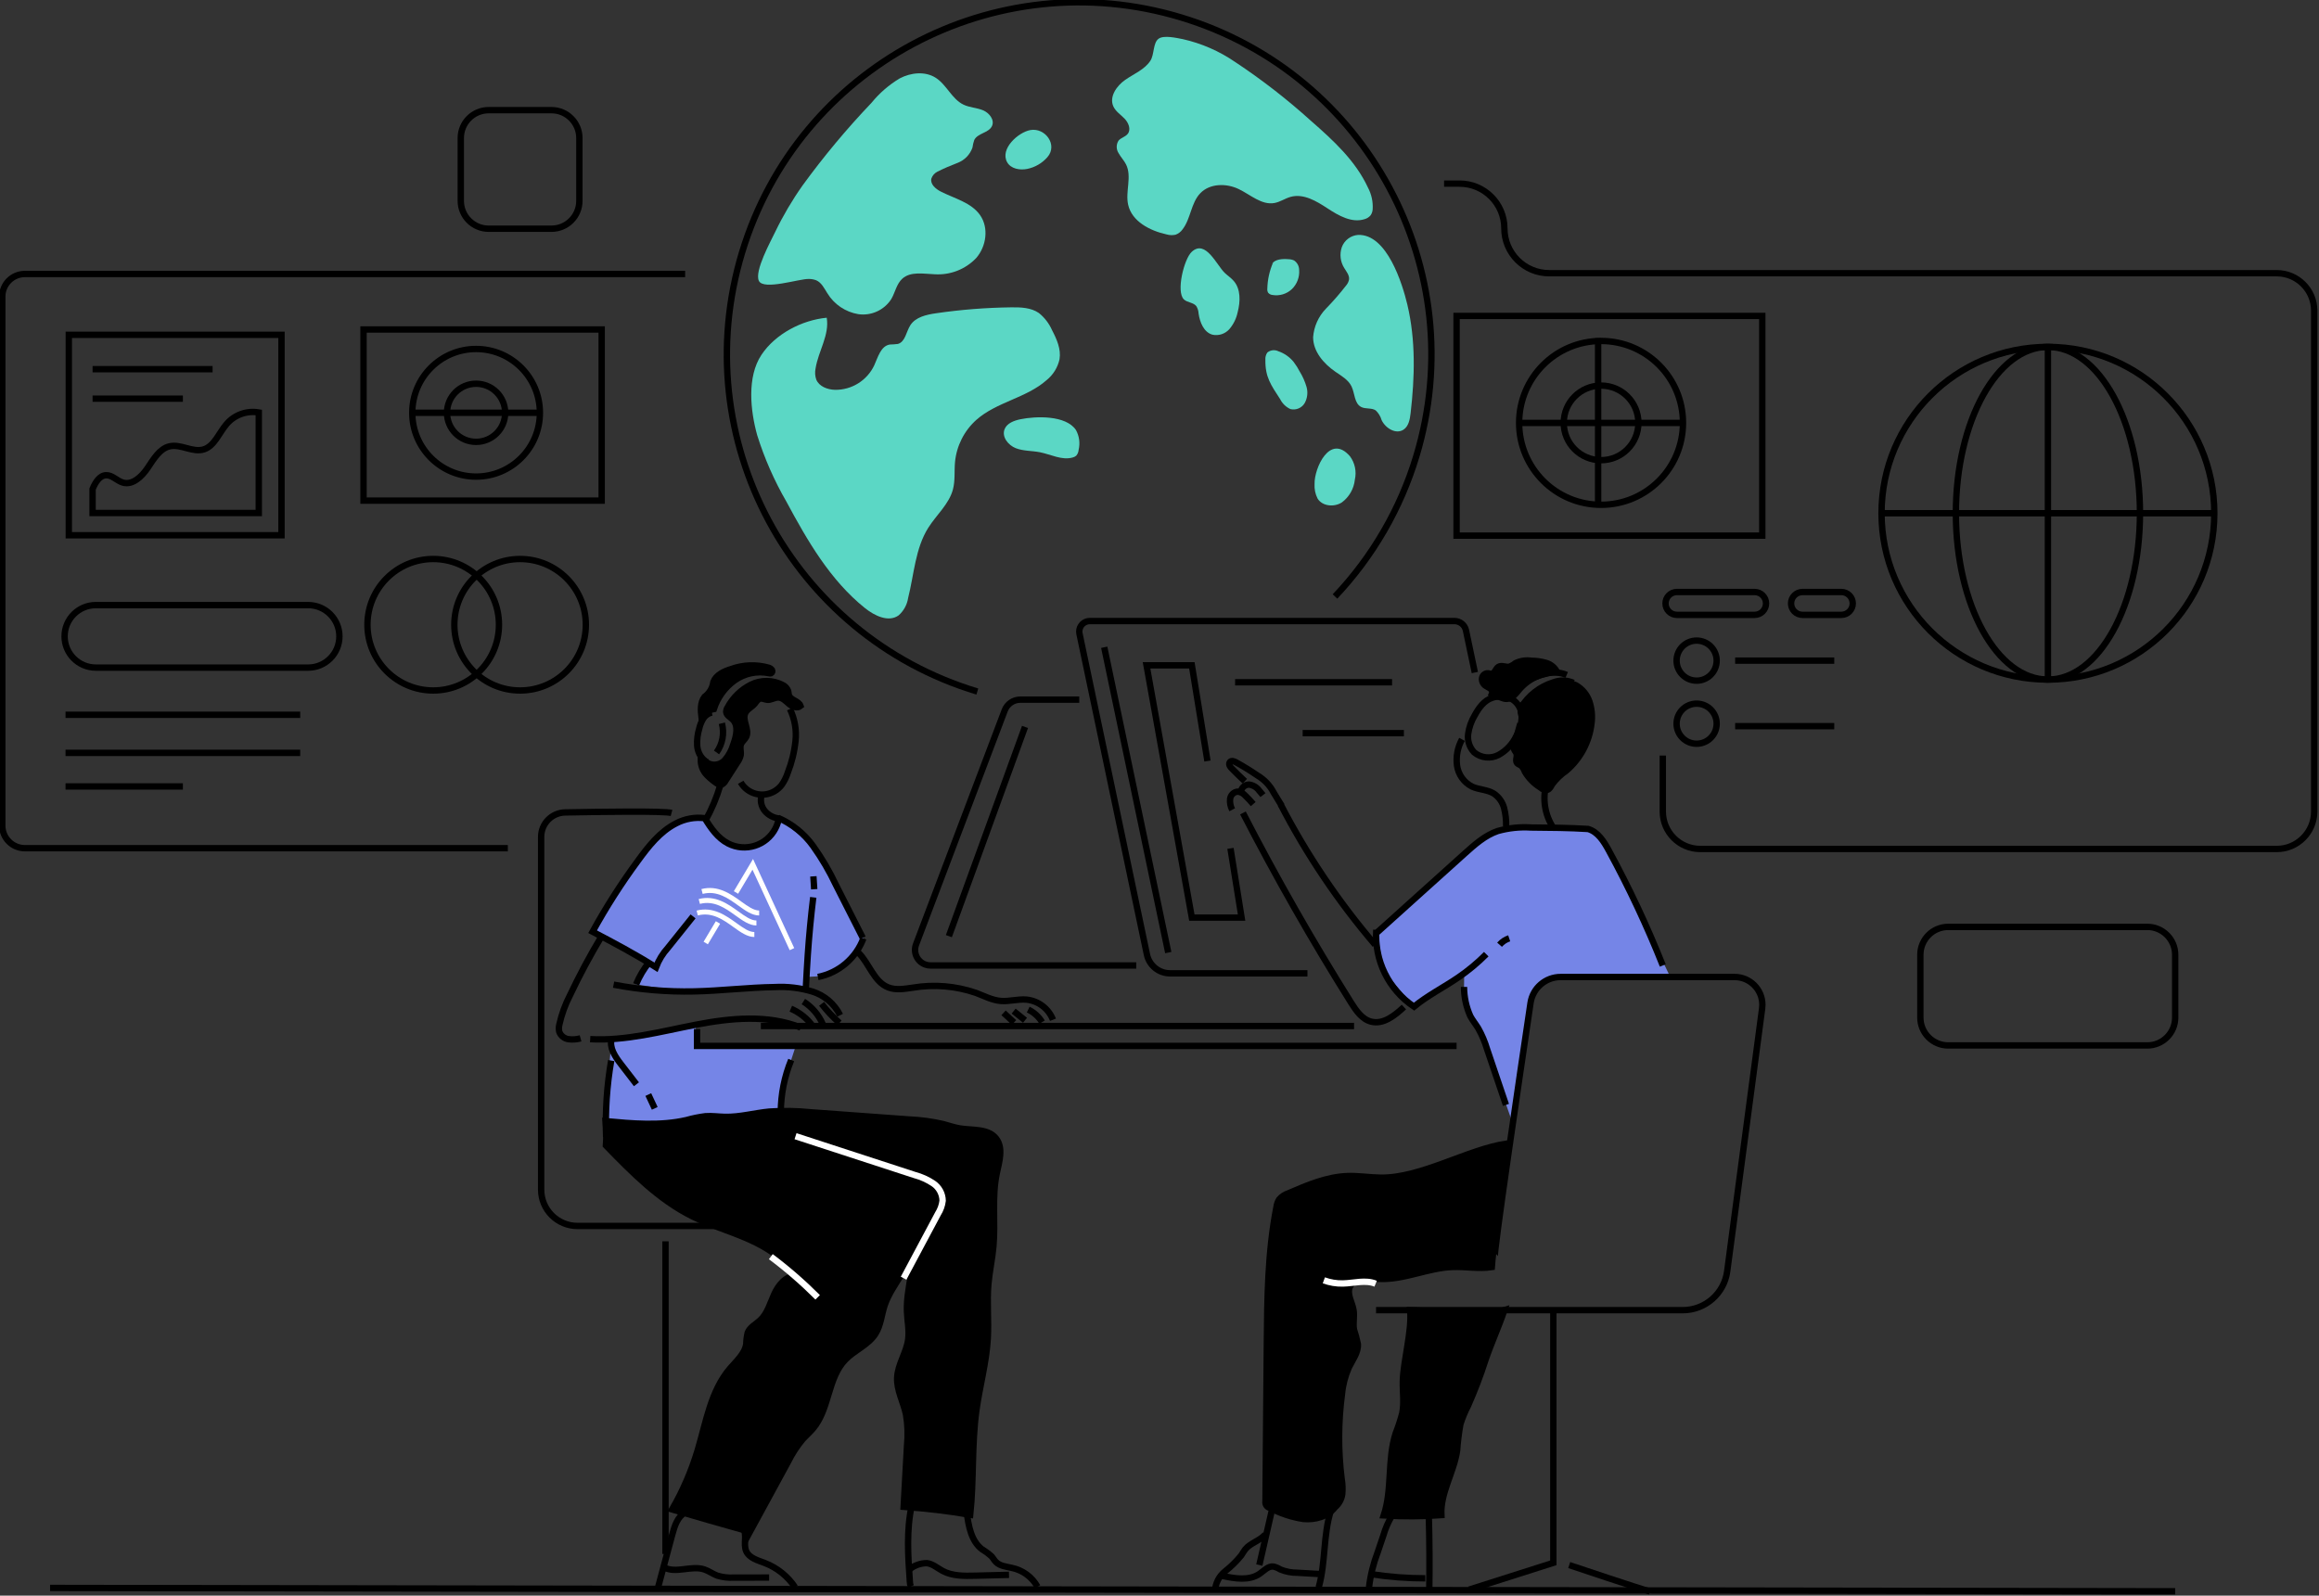 <svg xmlns="http://www.w3.org/2000/svg" xmlns:xlink="http://www.w3.org/1999/xlink" viewBox="0 0 510 351" width="510" height="351" preserveAspectRatio="xMidYMid meet" style="width: 100%; height: 100%; transform: translate3d(0px, 0px, 0px); content-visibility: visible;"><rect x="0" y="0" width="510" height="351" fill="#333333" stroke="none"/><defs><clipPath id="__lottie_element_476"><rect width="510" height="351" x="0" y="0"></rect></clipPath></defs><g clip-path="url(#__lottie_element_476)"><g transform="matrix(1,0,0,1,-2,-11.039)" opacity="1" style="display: block;"><g opacity="1" transform="matrix(1,0,0,1,337.113,225.679)"><path fill="rgb(117,133,231)" fill-opacity="1" d=" M-2.42,32.524 C-2.42,32.524 -5.481,23.802 -5.481,23.802 C-5.481,23.802 -10.02,11.553 -10.02,11.553 C-10.02,11.553 -13.164,5.325 -13.164,5.325 C-13.164,5.325 -13.104,-0.556 -13.104,-0.556 C-13.104,-0.556 -24.143,6.805 -24.143,6.805 C-24.143,6.805 -30.795,-1.065 -30.795,-1.065 C-30.795,-1.065 -32.213,-9.565 -32.213,-9.565 C-32.213,-9.565 -12.958,-26.904 -12.958,-26.904 C-12.958,-26.904 -5.74,-31.834 -5.74,-31.834 C-5.74,-31.834 4.542,-32.524 4.542,-32.524 C4.542,-32.524 14.977,-31.947 14.977,-31.947 C16.765,-30.182 18.3,-28.179 19.539,-25.994 C21.198,-22.833 32.213,0.276 32.213,0.276 C32.213,0.276 6.497,0.478 6.497,0.478 C6.497,0.478 2.577,2.215 1.909,4.452 C1.24,6.689 -2.42,32.524 -2.42,32.524z"></path></g><g opacity="1" transform="matrix(1,0,0,1,162.576,210.363)"><path fill="rgb(117,133,231)" fill-opacity="1" d=" M-5.584,-19.346 C-7.16,-19.47 -8.745,-19.311 -10.266,-18.88 C-11.893,-18.199 -18.166,-12.82 -19.227,-11.391 C-20.287,-9.963 -30.252,5.633 -30.252,5.633 C-30.252,5.633 -17.771,12.311 -17.771,12.311 C-17.771,12.311 -20.682,17.21 -20.682,17.21 C-20.682,17.21 -10.184,18.968 -5.411,18.676 C-0.637,18.383 11.138,17.279 11.138,17.279 C11.138,17.279 16.569,19.469 16.637,18.195 C16.705,16.92 16.777,15.592 16.777,15.592 C16.777,15.592 21.467,15.316 21.467,15.316 C21.467,15.316 30.252,8.863 29.294,7.107 C23.957,-3.284 18.237,-13.221 18.237,-13.221 C18.237,-13.221 10.849,-19.266 10.849,-19.266 C10.849,-19.266 7.4,-12.834 4.508,-13.059 C1.616,-13.284 -2.376,-13.222 -5.584,-19.346z"></path></g><g opacity="1" transform="matrix(1,0,0,1,156.124,248.795)"><path fill="rgb(117,133,231)" fill-opacity="1" d=" M-19.61,-9.271 C-19.61,-9.271 -20.884,5.291 -20.884,5.291 C-20.884,5.291 -20.829,12.333 -20.829,12.333 C-20.829,12.333 17.196,9.407 17.196,9.407 C17.196,9.407 17.59,2.416 17.59,2.416 C17.59,2.416 20.884,-7.683 20.884,-7.683 C20.884,-7.683 -0.817,-7.796 -0.817,-7.796 C-0.817,-7.796 -1.149,-12.333 -1.149,-12.333 C-1.149,-12.333 -19.61,-9.271 -19.61,-9.271z"></path></g><g opacity="1" transform="matrix(1,0,0,1,170.028,210.027)"><path fill="rgb(255,255,255)" fill-opacity="1" d=" M5.643,10.03 C5.643,10.03 -2.541,-7.682 -2.541,-7.682 C-2.541,-7.682 -5.697,-2.38 -5.697,-2.38 C-5.697,-2.38 -6.638,-2.941 -6.638,-2.941 C-6.638,-2.941 -2.419,-10.03 -2.419,-10.03 C-2.419,-10.03 6.639,9.571 6.639,9.571 C6.639,9.571 5.643,10.03 5.643,10.03z"></path></g><g opacity="1" transform="matrix(1,0,0,1,158.552,216.223)"><path fill="rgb(255,255,255)" fill-opacity="1" d=" M-1.817,1.979 C-1.817,1.979 0.876,-2.54 0.876,-2.54 C0.876,-2.54 1.817,-1.979 1.817,-1.979 C1.817,-1.979 -0.876,2.54 -0.876,2.54 C-0.876,2.54 -1.817,1.979 -1.817,1.979z"></path></g><g opacity="1" transform="matrix(1,0,0,1,162.608,209.048)"><path fill="rgb(255,255,255)" fill-opacity="1" d=" M6.35,3.377 C4.797,3.379 3.314,2.313 1.744,1.182 C-0.451,-0.397 -2.947,-2.186 -6.076,-1.37 C-6.076,-1.37 -6.351,-2.431 -6.351,-2.431 C-2.721,-3.379 0.112,-1.343 2.384,0.293 C3.869,1.36 5.15,2.283 6.348,2.281 C6.348,2.281 6.35,3.377 6.35,3.377z"></path></g><g opacity="1" transform="matrix(1,0,0,1,162.005,211.244)"><path fill="rgb(255,255,255)" fill-opacity="1" d=" M6.35,3.378 C4.797,3.38 3.313,2.313 1.744,1.182 C-0.452,-0.396 -2.933,-2.185 -6.076,-1.369 C-6.076,-1.369 -6.351,-2.432 -6.351,-2.432 C-2.714,-3.381 0.113,-1.341 2.384,0.292 C3.868,1.36 5.15,2.283 6.349,2.282 C6.349,2.282 6.35,3.378 6.35,3.378z"></path></g><g opacity="1" transform="matrix(1,0,0,1,161.546,213.782)"><path fill="rgb(255,255,255)" fill-opacity="1" d=" M6.351,3.376 C4.798,3.378 3.315,2.312 1.745,1.182 C-0.45,-0.398 -2.946,-2.187 -6.076,-1.371 C-6.076,-1.371 -6.35,-2.432 -6.35,-2.432 C-2.724,-3.378 0.113,-1.343 2.385,0.292 C3.87,1.359 5.151,2.281 6.35,2.28 C6.35,2.28 6.351,3.376 6.351,3.376z"></path></g><g opacity="1" transform="matrix(1,0,0,1,246.694,360.719)"><path stroke-linecap="butt" stroke-linejoin="miter" fill-opacity="0" stroke-miterlimit="10" stroke="rgb(0,0,0)" stroke-opacity="1" stroke-width="1.4" d=" M-233.68,-0.37 C-233.68,-0.37 233.68,0.37 233.68,0.37"></path></g><g opacity="1" transform="matrix(1,0,0,1,294.033,203.422)"><path stroke-linecap="butt" stroke-linejoin="miter" fill-opacity="0" stroke-miterlimit="10" stroke="rgb(0,0,0)" stroke-opacity="1" stroke-width="1.4" d=" M-10.4,-15.452 C-4.671,-4.389 2.308,5.98 10.4,15.452"></path></g><g opacity="1" transform="matrix(1,0,0,1,293.049,213.163)"><path stroke-linecap="butt" stroke-linejoin="miter" fill-opacity="0" stroke-miterlimit="10" stroke="rgb(0,0,0)" stroke-opacity="1" stroke-width="1.4" d=" M-17.698,-23.294 C-10.358,-9.049 -2.426,4.868 6.101,18.458 C7.202,20.213 8.5,22.103 10.508,22.616 C13.168,23.294 15.691,21.276 17.698,19.404"></path></g><g opacity="1" transform="matrix(1,0,0,1,316.54,224.033)"><path stroke-linecap="butt" stroke-linejoin="miter" fill-opacity="0" stroke-miterlimit="10" stroke="rgb(0,0,0)" stroke-opacity="1" stroke-width="1.4" d=" M-11.862,-8.451 C-12.32,-1.739 -9.158,4.706 -3.57,8.451 C-0.557,5.974 2.971,4.211 6.19,2.008 C8.389,0.502 10.443,-1.208 12.32,-3.099"></path></g><g opacity="1" transform="matrix(1,0,0,1,332.846,218.152)"><path stroke-linecap="butt" stroke-linejoin="miter" fill-opacity="0" stroke-miterlimit="10" stroke="rgb(0,0,0)" stroke-opacity="1" stroke-width="1.4" d=" M-1.059,0.705 C-0.49,0.056 0.241,-0.431 1.059,-0.706"></path></g><g opacity="1" transform="matrix(1,0,0,1,336.294,208.169)"><path stroke-linecap="butt" stroke-linejoin="miter" fill-opacity="0" stroke-miterlimit="10" stroke="rgb(0,0,0)" stroke-opacity="1" stroke-width="1.4" d=" M-31.393,7.946 C-31.393,7.946 -12.139,-9.394 -12.139,-9.394 C-9.958,-11.358 -7.697,-13.369 -4.92,-14.324 C-2.539,-14.992 -0.06,-15.254 2.41,-15.097 C6.604,-15.065 10.798,-15.033 14.937,-14.778 C17.111,-14.171 18.434,-12.031 19.514,-10.049 C23.978,-1.861 27.945,6.589 31.393,15.254"></path></g><g opacity="1" transform="matrix(1,0,0,1,328.581,241.113)"><path stroke-linecap="butt" stroke-linejoin="miter" fill-opacity="0" stroke-miterlimit="10" stroke="rgb(0,0,0)" stroke-opacity="1" stroke-width="1.4" d=" M-4.613,-12.973 C-4.603,-10.755 -4.13,-8.564 -3.223,-6.539 C-2.722,-5.607 -2.041,-4.784 -1.487,-3.881 C-0.675,-2.439 -0.027,-0.911 0.446,0.674 C0.446,0.674 4.613,12.973 4.613,12.973"></path></g><g opacity="1" transform="matrix(1,0,0,1,275.027,187.174)"><path stroke-linecap="butt" stroke-linejoin="miter" fill-opacity="0" stroke-miterlimit="10" stroke="rgb(0,0,0)" stroke-opacity="1" stroke-width="1.4" d=" M-2.041,1.996 C-2.426,1.261 -2.585,0.428 -2.498,-0.398 C-2.385,-1.241 -1.713,-1.9 -0.867,-1.996 C-0.214,-1.936 0.392,-1.627 0.824,-1.134 C1.451,-0.547 2.019,0.1 2.585,0.746"></path></g><g opacity="1" transform="matrix(1,0,0,1,277.325,184.785)"><path stroke-linecap="butt" stroke-linejoin="miter" fill-opacity="0" stroke-miterlimit="10" stroke="rgb(0,0,0)" stroke-opacity="1" stroke-width="1.4" d=" M2.426,1.16 C2.155,0.805 1.868,0.463 1.566,0.133 C1.028,-0.597 0.207,-1.067 -0.695,-1.161 C-1.571,-1.122 -2.297,-0.466 -2.426,0.402"></path></g><g opacity="1" transform="matrix(1,0,0,1,278.072,183.288)"><path stroke-linecap="butt" stroke-linejoin="miter" fill-opacity="0" stroke-miterlimit="10" stroke="rgb(0,0,0)" stroke-opacity="1" stroke-width="1.4" d=" M5.79,4.984 C5.218,4.037 4.641,3.092 4.06,2.15 C3.242,0.555 1.985,-0.773 0.437,-1.678 C-1.086,-2.725 -2.662,-3.696 -4.285,-4.584 C-4.685,-4.797 -5.223,-4.984 -5.549,-4.668 C-5.743,-4.446 -5.79,-4.132 -5.668,-3.863 C-5.544,-3.602 -5.37,-3.369 -5.155,-3.176 C-4.227,-2.227 -3.275,-1.302 -2.301,-0.399"></path></g><g opacity="1" transform="matrix(1,0,0,1,342.39,188.273)"><path stroke-linecap="butt" stroke-linejoin="miter" fill-opacity="0" stroke-miterlimit="10" stroke="rgb(0,0,0)" stroke-opacity="1" stroke-width="1.4" d=" M1.22,4.882 C-0.672,1.999 -1.22,-1.562 -0.286,-4.882"></path></g><g opacity="1" transform="matrix(1,0,0,1,327.724,183.248)"><path stroke-linecap="butt" stroke-linejoin="miter" fill-opacity="0" stroke-miterlimit="10" stroke="rgb(0,0,0)" stroke-opacity="1" stroke-width="1.4" d=" M5.506,9.566 C5.544,8.219 5.396,6.876 5.066,5.57 C4.727,4.254 3.917,3.108 2.789,2.349 C1.352,1.469 -0.48,1.525 -2.009,0.814 C-3.799,-0.107 -5.027,-1.844 -5.299,-3.839 C-5.544,-5.816 -5.159,-7.82 -4.198,-9.566"></path></g><g opacity="1" transform="matrix(1,0,0,1,330.671,171.036)"><path stroke-linecap="butt" stroke-linejoin="miter" fill-opacity="0" stroke-miterlimit="10" stroke="rgb(0,0,0)" stroke-opacity="1" stroke-width="1.4" d=" M-0.507,-6.493 C-2.261,-5.923 -3.437,-4.293 -4.325,-2.677 C-5.088,-1.414 -5.586,-0.011 -5.79,1.45 C-5.986,2.931 -5.501,4.42 -4.474,5.503 C-2.963,6.759 -0.844,6.984 0.896,6.071 C2.587,5.141 3.943,3.704 4.774,1.962 C5.557,0.634 5.976,-0.877 5.986,-2.418 C5.976,-3.982 5.148,-5.427 3.805,-6.227 C2.461,-6.888 0.908,-6.984 -0.507,-6.493z"></path></g><g opacity="1" transform="matrix(1,0,0,1,342.241,163.665)"><path stroke-linecap="butt" stroke-linejoin="miter" fill-opacity="0" stroke-miterlimit="10" stroke="rgb(0,0,0)" stroke-opacity="1" stroke-width="1.4" d=" M-5.774,3.072 C-4.15,0.381 -1.59,-1.616 1.414,-2.538 C2.827,-3.072 4.392,-3.03 5.774,-2.423"></path></g><g opacity="1" transform="matrix(1,0,0,1,340.256,161.872)"><path stroke-linecap="butt" stroke-linejoin="miter" fill-opacity="0" stroke-miterlimit="10" stroke="rgb(0,0,0)" stroke-opacity="1" stroke-width="1.4" d=" M-6.293,3.072 C-4.922,-0.022 -1.632,-1.871 1.671,-2.613 C3.193,-3.072 4.829,-2.983 6.293,-2.359"></path></g><g opacity="1" transform="matrix(1,0,0,1,152.822,207.283)"><path stroke-linecap="butt" stroke-linejoin="miter" fill-opacity="0" stroke-miterlimit="10" stroke="rgb(0,0,0)" stroke-opacity="1" stroke-width="1.4" d=" M1.602,5.343 C1.602,5.343 -3.93,12.253 -3.93,12.253 C-5.066,13.504 -5.957,14.958 -6.557,16.539 C-11.256,13.567 -15.877,11.14 -20.498,8.713 C-17.527,3.298 -14.198,-1.913 -10.533,-6.885 C-8.205,-10.086 -5.663,-13.319 -2.138,-15.121 C-0.202,-16.139 2,-16.539 4.17,-16.266 C5.495,-14.085 7.025,-11.883 9.29,-10.707 C13.078,-8.739 17.743,-10.215 19.71,-14.002 C20.107,-14.766 20.373,-15.593 20.498,-16.445"></path></g><g opacity="1" transform="matrix(1,0,0,1,158.789,187.616)"><path stroke-linecap="butt" stroke-linejoin="miter" fill-opacity="0" stroke-miterlimit="10" stroke="rgb(0,0,0)" stroke-opacity="1" stroke-width="1.4" d=" M-1.624,3.866 C-0.254,1.419 0.836,-1.175 1.624,-3.866"></path></g><g opacity="1" transform="matrix(1,0,0,1,171.279,188.5)"><path stroke-linecap="butt" stroke-linejoin="miter" fill-opacity="0" stroke-miterlimit="10" stroke="rgb(0,0,0)" stroke-opacity="1" stroke-width="1.4" d=" M2.147,2.596 C0.89,2.49 -0.273,1.887 -1.084,0.921 C-1.886,-0.063 -2.146,-1.381 -1.78,-2.596"></path></g><g opacity="1" transform="matrix(1,0,0,1,171.05,176.801)"><path stroke-linecap="butt" stroke-linejoin="miter" fill-opacity="0" stroke-miterlimit="10" stroke="rgb(0,0,0)" stroke-opacity="1" stroke-width="1.4" d=" M-6.152,6.328 C-4.647,8.924 -1.323,9.807 1.272,8.302 C1.881,7.949 2.416,7.48 2.846,6.923 C3.432,6.093 3.888,5.178 4.197,4.21 C5.078,1.966 5.653,-0.387 5.904,-2.785 C6.152,-5.194 5.726,-7.625 4.674,-9.807"></path></g><g opacity="1" transform="matrix(1,0,0,1,143.349,225.123)"><path stroke-linecap="butt" stroke-linejoin="miter" fill-opacity="0" stroke-miterlimit="10" stroke="rgb(0,0,0)" stroke-opacity="1" stroke-width="1.4" d=" M1.456,-2.45 C0.245,-0.972 -0.737,0.679 -1.456,2.449"></path></g><g opacity="1" transform="matrix(1,0,0,1,129.598,228.364)"><path stroke-linecap="butt" stroke-linejoin="miter" fill-opacity="0" stroke-miterlimit="10" stroke="rgb(0,0,0)" stroke-opacity="1" stroke-width="1.4" d=" M4.72,-11.39 C2.188,-7.179 -0.132,-2.85 -2.24,1.598 C-3.303,3.65 -4.094,5.832 -4.592,8.089 C-4.718,8.603 -4.72,9.14 -4.6,9.656 C-4.274,10.516 -3.507,11.133 -2.597,11.269 C-1.701,11.39 -0.79,11.33 0.082,11.089"></path></g><g opacity="1" transform="matrix(1,0,0,1,161.849,231.004)"><path stroke-linecap="butt" stroke-linejoin="miter" fill-opacity="0" stroke-miterlimit="10" stroke="rgb(0,0,0)" stroke-opacity="1" stroke-width="1.4" d=" M-24.908,-3.363 C-19.084,-2.251 -13.159,-1.753 -7.232,-1.877 C-1.292,-2.002 4.624,-2.751 10.564,-2.834 C13.333,-2.983 16.107,-2.653 18.763,-1.858 C21.443,-1.039 23.666,0.85 24.908,3.363"></path></g><g opacity="1" transform="matrix(1,0,0,1,154.95,237.116)"><path stroke-linecap="butt" stroke-linejoin="miter" fill-opacity="0" stroke-miterlimit="10" stroke="rgb(0,0,0)" stroke-opacity="1" stroke-width="1.4" d=" M-23.154,2.514 C-15.344,2.95 -7.655,0.831 0.025,-0.652 C7.705,-2.136 15.891,-2.95 23.154,-0.047"></path></g><g opacity="1" transform="matrix(1,0,0,1,178.32,234.831)"><path stroke-linecap="butt" stroke-linejoin="miter" fill-opacity="0" stroke-miterlimit="10" stroke="rgb(0,0,0)" stroke-opacity="1" stroke-width="1.4" d=" M-2.4,-1.906 C-0.487,-1.089 1.17,0.229 2.4,1.907"></path></g><g opacity="1" transform="matrix(1,0,0,1,180.822,233.87)"><path stroke-linecap="butt" stroke-linejoin="miter" fill-opacity="0" stroke-miterlimit="10" stroke="rgb(0,0,0)" stroke-opacity="1" stroke-width="1.4" d=" M-2.145,-2.516 C-0.239,-1.312 1.257,0.444 2.144,2.516"></path></g><g opacity="1" transform="matrix(1,0,0,1,184.653,233.958)"><path stroke-linecap="butt" stroke-linejoin="miter" fill-opacity="0" stroke-miterlimit="10" stroke="rgb(0,0,0)" stroke-opacity="1" stroke-width="1.4" d=" M-1.965,-2.098 C-0.794,-0.576 0.522,0.83 1.965,2.098"></path></g><g opacity="1" transform="matrix(1,0,0,1,182.424,204.139)"><path stroke-linecap="butt" stroke-linejoin="miter" fill-opacity="0" stroke-miterlimit="10" stroke="rgb(0,0,0)" stroke-opacity="1" stroke-width="1.4" d=" M-9.313,-13.194 C-6.23,-11.868 -3.566,-9.725 -1.609,-6.999 C0.333,-4.283 2.024,-1.396 3.443,1.625 C3.443,1.625 9.313,13.194 9.313,13.194"></path></g><g opacity="1" transform="matrix(1,0,0,1,180.032,218.495)"><path stroke-linecap="butt" stroke-linejoin="miter" fill-opacity="0" stroke-miterlimit="10" stroke="rgb(0,0,0)" stroke-opacity="1" stroke-width="1.4" d=" M0.818,-10.061 C0.307,-5.862 -0.093,-1.651 -0.382,2.571 C-0.554,5.067 -0.686,7.565 -0.819,10.062"></path></g><g opacity="1" transform="matrix(1,0,0,1,186.872,221.712)"><path stroke-linecap="butt" stroke-linejoin="miter" fill-opacity="0" stroke-miterlimit="10" stroke="rgb(0,0,0)" stroke-opacity="1" stroke-width="1.4" d=" M-5,4.243 C-0.421,3.338 3.362,0.127 5,-4.243"></path></g><g opacity="1" transform="matrix(1,0,0,1,138.957,244.539)"><path stroke-linecap="butt" stroke-linejoin="miter" fill-opacity="0" stroke-miterlimit="10" stroke="rgb(0,0,0)" stroke-opacity="1" stroke-width="1.4" d=" M-2.443,-5.014 C-3.009,-3.047 -1.688,-1.082 -0.438,0.54 C-0.438,0.54 3.009,5.014 3.009,5.014"></path></g><g opacity="1" transform="matrix(1,0,0,1,145.284,253.334)"><path stroke-linecap="butt" stroke-linejoin="miter" fill-opacity="0" stroke-miterlimit="10" stroke="rgb(0,0,0)" stroke-opacity="1" stroke-width="1.4" d=" M-0.708,-1.517 C-0.708,-1.517 0.708,1.517 0.708,1.517"></path></g><g opacity="1" transform="matrix(1,0,0,1,135.752,252.733)"><path stroke-linecap="butt" stroke-linejoin="miter" fill-opacity="0" stroke-miterlimit="10" stroke="rgb(0,0,0)" stroke-opacity="1" stroke-width="1.4" d=" M0.664,-8.395 C-0.288,-2.852 -0.664,2.775 -0.457,8.395"></path></g><g opacity="1" transform="matrix(1,0,0,1,174.809,251.211)"><path stroke-linecap="butt" stroke-linejoin="miter" fill-opacity="0" stroke-miterlimit="10" stroke="rgb(0,0,0)" stroke-opacity="1" stroke-width="1.4" d=" M1.191,-6.992 C-0.304,-3.346 -1.08,0.555 -1.095,4.495 C-1.192,5.382 -0.954,6.273 -0.427,6.992"></path></g><g opacity="1" transform="matrix(1,0,0,1,343.557,172.865)"><path fill="rgb(0,0,0)" fill-opacity="1" d=" M-7.423,-1.89 C-7.423,-1.89 -8.499,1.887 -8.499,1.887 C-8.632,2.228 -8.664,2.599 -8.593,2.957 C-8.48,3.327 -8.152,3.6 -8.037,3.969 C-7.827,4.649 -8.373,5.502 -7.913,6.045 C-7.705,6.292 -7.359,6.364 -7.09,6.545 C-6.685,6.914 -6.384,7.384 -6.22,7.906 C-5.381,9.337 -4.203,10.539 -2.791,11.406 C-2.381,11.813 -1.804,12.001 -1.234,11.916 C-0.73,11.746 -0.489,11.194 -0.222,10.735 C0.638,9.565 1.689,8.549 2.889,7.73 C5.985,5.094 7.971,1.384 8.443,-2.655 C8.664,-4.272 8.515,-5.918 8.005,-7.468 C7.483,-9.026 6.394,-10.331 4.955,-11.122 C2.973,-12.001 0.701,-11.94 -1.23,-10.956 C-3.128,-9.97 -4.846,-8.668 -6.308,-7.107 C-6.562,-6.886 -6.777,-6.623 -6.943,-6.331 C-7.346,-5.52 -6.962,-4.565 -6.773,-3.679 C-6.584,-2.793 -6.795,-1.6 -7.423,-1.89z"></path><path stroke-linecap="butt" stroke-linejoin="miter" fill-opacity="0" stroke-miterlimit="10" stroke="rgb(0,0,0)" stroke-opacity="1" stroke-width="1.4" d=" M-7.423,-1.89 C-7.423,-1.89 -8.499,1.887 -8.499,1.887 C-8.632,2.228 -8.664,2.599 -8.593,2.957 C-8.48,3.327 -8.152,3.6 -8.037,3.969 C-7.827,4.649 -8.373,5.502 -7.913,6.045 C-7.705,6.292 -7.359,6.364 -7.09,6.545 C-6.685,6.914 -6.384,7.384 -6.22,7.906 C-5.381,9.337 -4.203,10.539 -2.791,11.406 C-2.381,11.813 -1.804,12.001 -1.234,11.916 C-0.73,11.746 -0.489,11.194 -0.222,10.735 C0.638,9.565 1.689,8.549 2.889,7.73 C5.985,5.094 7.971,1.384 8.443,-2.655 C8.664,-4.272 8.515,-5.918 8.005,-7.468 C7.483,-9.026 6.394,-10.331 4.955,-11.122 C2.973,-12.001 0.701,-11.94 -1.23,-10.956 C-3.128,-9.97 -4.846,-8.668 -6.308,-7.107 C-6.562,-6.886 -6.777,-6.623 -6.943,-6.331 C-7.346,-5.52 -6.962,-4.565 -6.773,-3.679 C-6.584,-2.793 -6.795,-1.6 -7.423,-1.89z"></path></g><g opacity="1" transform="matrix(1,0,0,1,336.159,160.51)"><path fill="rgb(0,0,0)" fill-opacity="1" d=" M-4.729,3.762 C-4.729,3.762 -6.048,3.159 -6.048,3.159 C-5.886,2.75 -6.027,2.283 -6.387,2.031 C-6.715,1.758 -7.132,1.613 -7.478,1.362 C-8.016,0.991 -8.305,0.353 -8.228,-0.296 C-8.118,-0.95 -7.526,-1.412 -6.865,-1.36 C-6.643,-1.294 -6.416,-1.248 -6.186,-1.225 C-5.42,-1.255 -5.26,-2.388 -4.607,-2.788 C-3.909,-3.215 -2.996,-2.642 -2.198,-2.819 C-1.72,-3 -1.276,-3.259 -0.883,-3.585 C0.214,-4.113 1.445,-4.298 2.649,-4.117 C3.743,-4.112 4.83,-3.953 5.879,-3.647 C6.941,-3.33 7.82,-2.584 8.305,-1.589 C5.116,-1.62 2.076,-0.245 -0.006,2.17 C-0.785,3.085 -1.589,4.232 -2.791,4.271 C-3.645,4.298 -4.436,3.721 -4.729,3.762z"></path><path stroke-linecap="butt" stroke-linejoin="miter" fill-opacity="0" stroke-miterlimit="10" stroke="rgb(0,0,0)" stroke-opacity="1" stroke-width="1.4" d=" M-4.729,3.762 C-4.729,3.762 -6.048,3.159 -6.048,3.159 C-5.886,2.75 -6.027,2.283 -6.387,2.031 C-6.715,1.758 -7.132,1.613 -7.478,1.362 C-8.016,0.991 -8.305,0.353 -8.228,-0.296 C-8.118,-0.95 -7.526,-1.412 -6.865,-1.36 C-6.643,-1.294 -6.416,-1.248 -6.186,-1.225 C-5.42,-1.255 -5.26,-2.388 -4.607,-2.788 C-3.909,-3.215 -2.996,-2.642 -2.198,-2.819 C-1.72,-3 -1.276,-3.259 -0.883,-3.585 C0.214,-4.113 1.445,-4.298 2.649,-4.117 C3.743,-4.112 4.83,-3.953 5.879,-3.647 C6.941,-3.33 7.82,-2.584 8.305,-1.589 C5.116,-1.62 2.076,-0.245 -0.006,2.17 C-0.785,3.085 -1.589,4.232 -2.791,4.271 C-3.645,4.298 -4.436,3.721 -4.729,3.762z"></path></g><g opacity="1" transform="matrix(1,0,0,1,167.081,172.174)"><path fill="rgb(0,0,0)" fill-opacity="1" d=" M-6.761,11.612 C-7.817,10.988 -8.785,10.227 -9.641,9.348 C-10.501,8.456 -10.976,7.261 -10.962,6.022 C-10.319,5.932 -9.805,6.513 -9.238,6.831 C-8.003,7.374 -6.56,7.061 -5.66,6.057 C-4.804,5.058 -4.175,3.886 -3.813,2.621 C-3.147,0.792 -2.578,-1.523 -3.971,-2.882 C-4.503,-3.401 -5.317,-3.789 -5.374,-4.529 C-5.368,-4.894 -5.255,-5.249 -5.046,-5.549 C-3.888,-7.687 -2.106,-9.424 0.063,-10.525 C2.264,-11.613 4.851,-11.589 7.032,-10.461 C7.604,-10.195 8.045,-9.712 8.26,-9.12 C8.341,-8.817 8.321,-8.493 8.42,-8.197 C8.798,-7.071 10.587,-6.963 10.976,-5.84 C10.271,-5.23 9.164,-5.682 8.452,-6.284 C7.741,-6.886 7.042,-7.665 6.111,-7.697 C5.273,-7.726 4.5,-7.115 3.665,-7.189 C3.116,-7.238 2.58,-7.581 2.048,-7.436 C1.516,-7.291 1.234,-6.729 0.876,-6.308 C0.247,-5.57 -0.766,-5.158 -1.18,-4.28 C-1.945,-2.659 -0.175,-0.639 -0.975,0.965 C-1.278,1.571 -1.904,1.984 -2.136,2.62 C-2.403,3.352 -2.079,4.168 -2.184,4.94 C-2.311,5.534 -2.564,6.094 -2.928,6.581 C-2.928,6.581 -5.473,10.538 -5.473,10.538 C-5.719,11.071 -6.191,11.466 -6.761,11.612z"></path><path stroke-linecap="butt" stroke-linejoin="miter" fill-opacity="0" stroke-miterlimit="10" stroke="rgb(0,0,0)" stroke-opacity="1" stroke-width="1.4" d=" M-6.761,11.612 C-7.817,10.988 -8.785,10.227 -9.641,9.348 C-10.501,8.456 -10.976,7.261 -10.962,6.022 C-10.319,5.932 -9.805,6.513 -9.238,6.831 C-8.003,7.374 -6.56,7.061 -5.66,6.057 C-4.804,5.058 -4.175,3.886 -3.813,2.621 C-3.147,0.792 -2.578,-1.523 -3.971,-2.882 C-4.503,-3.401 -5.317,-3.789 -5.374,-4.529 C-5.368,-4.894 -5.255,-5.249 -5.046,-5.549 C-3.888,-7.687 -2.106,-9.424 0.063,-10.525 C2.264,-11.613 4.851,-11.589 7.032,-10.461 C7.604,-10.195 8.045,-9.712 8.26,-9.12 C8.341,-8.817 8.321,-8.493 8.42,-8.197 C8.798,-7.071 10.587,-6.963 10.976,-5.84 C10.271,-5.23 9.164,-5.682 8.452,-6.284 C7.741,-6.886 7.042,-7.665 6.111,-7.697 C5.273,-7.726 4.5,-7.115 3.665,-7.189 C3.116,-7.238 2.58,-7.581 2.048,-7.436 C1.516,-7.291 1.234,-6.729 0.876,-6.308 C0.247,-5.57 -0.766,-5.158 -1.18,-4.28 C-1.945,-2.659 -0.175,-0.639 -0.975,0.965 C-1.278,1.571 -1.904,1.984 -2.136,2.62 C-2.403,3.352 -2.079,4.168 -2.184,4.94 C-2.311,5.534 -2.564,6.094 -2.928,6.581 C-2.928,6.581 -5.473,10.538 -5.473,10.538 C-5.719,11.071 -6.191,11.466 -6.761,11.612z"></path></g><g opacity="1" transform="matrix(1,0,0,1,163.942,163.036)"><path fill="rgb(0,0,0)" fill-opacity="1" d=" M-4.952,3.973 C-4.137,1.433 -2.528,-0.778 -0.364,-2.337 C1.826,-3.885 4.56,-4.454 7.185,-3.908 C7.329,-3.86 7.483,-3.851 7.631,-3.886 C7.885,-4.024 7.98,-4.343 7.842,-4.598 C7.832,-4.616 7.821,-4.633 7.81,-4.65 C7.622,-4.887 7.36,-5.055 7.066,-5.128 C4.361,-5.887 1.485,-5.777 -1.154,-4.814 C-2.748,-4.324 -4.461,-3.534 -5.057,-1.977 C-5.226,-0.663 -5.931,0.523 -7.005,1.299 C-7.98,2.552 -7.843,4.31 -7.66,5.887 C-7.081,4.883 -6.092,4.183 -4.952,3.973z"></path><path stroke-linecap="butt" stroke-linejoin="miter" fill-opacity="0" stroke-miterlimit="10" stroke="rgb(0,0,0)" stroke-opacity="1" stroke-width="1.4" d=" M-4.952,3.973 C-4.137,1.433 -2.528,-0.778 -0.364,-2.337 C1.826,-3.885 4.56,-4.454 7.185,-3.908 C7.329,-3.86 7.483,-3.851 7.631,-3.886 C7.885,-4.024 7.98,-4.343 7.842,-4.598 C7.832,-4.616 7.821,-4.633 7.81,-4.65 C7.622,-4.887 7.36,-5.055 7.066,-5.128 C4.361,-5.887 1.485,-5.777 -1.154,-4.814 C-2.748,-4.324 -4.461,-3.534 -5.057,-1.977 C-5.226,-0.663 -5.931,0.523 -7.005,1.299 C-7.98,2.552 -7.843,4.31 -7.66,5.887 C-7.081,4.883 -6.092,4.183 -4.952,3.973z"></path></g><g opacity="1" transform="matrix(1,0,0,1,156.9,173.225)"><path stroke-linecap="butt" stroke-linejoin="miter" fill-opacity="0" stroke-miterlimit="10" stroke="rgb(0,0,0)" stroke-opacity="1" stroke-width="1.4" d=" M1.648,-5.452 C0.858,-5.273 0.173,-4.783 -0.249,-4.092 C-0.662,-3.406 -0.961,-2.657 -1.135,-1.874 C-1.499,-0.671 -1.647,0.587 -1.574,1.842 C-1.492,3.109 -0.906,4.29 0.053,5.121 C0.283,5.342 0.597,5.453 0.915,5.424"></path></g><g opacity="1" transform="matrix(1,0,0,1,160.463,173.349)"><path stroke-linecap="butt" stroke-linejoin="miter" fill-opacity="0" stroke-miterlimit="10" stroke="rgb(0,0,0)" stroke-opacity="1" stroke-width="1.4" d=" M0.292,-3.212 C0.882,-1.003 0.451,1.355 -0.883,3.212"></path></g><g opacity="1" transform="matrix(1,0,0,1,180.973,205.231)"><path stroke-linecap="butt" stroke-linejoin="miter" fill-opacity="0" stroke-miterlimit="10" stroke="rgb(0,0,0)" stroke-opacity="1" stroke-width="1.4" d=" M0.092,1.419 C0.092,1.419 -0.092,-1.418 -0.092,-1.418"></path></g><g opacity="1" transform="matrix(1,0,0,1,212.169,227.973)"><path stroke-linecap="butt" stroke-linejoin="miter" fill-opacity="0" stroke-miterlimit="10" stroke="rgb(0,0,0)" stroke-opacity="1" stroke-width="1.4" d=" M-21.406,-7.389 C-18.961,-4.981 -17.989,-0.933 -14.781,0.288 C-13.084,0.934 -11.195,0.579 -9.396,0.329 C-4.748,-0.449 0.02,-0.053 4.476,1.479 C6.263,2.156 8,3.087 9.904,3.249 C11.797,3.41 13.693,2.791 15.585,2.96 C18.201,3.229 20.448,4.939 21.405,7.389"></path></g><g opacity="1" transform="matrix(1,0,0,1,229.653,234.502)"><path stroke-linecap="butt" stroke-linejoin="miter" fill-opacity="0" stroke-miterlimit="10" stroke="rgb(0,0,0)" stroke-opacity="1" stroke-width="1.4" d=" M-1.523,-1.378 C-0.264,-0.77 0.792,0.187 1.523,1.379"></path></g><g opacity="1" transform="matrix(1,0,0,1,226.173,234.469)"><path stroke-linecap="butt" stroke-linejoin="miter" fill-opacity="0" stroke-miterlimit="10" stroke="rgb(0,0,0)" stroke-opacity="1" stroke-width="1.4" d=" M-1.251,-1.008 C-1.251,-1.008 1.25,1.008 1.25,1.008"></path></g><g opacity="1" transform="matrix(1,0,0,1,223.855,234.901)"><path stroke-linecap="butt" stroke-linejoin="miter" fill-opacity="0" stroke-miterlimit="10" stroke="rgb(0,0,0)" stroke-opacity="1" stroke-width="1.4" d=" M-1.153,-1.06 C-1.153,-1.06 1.154,1.06 1.154,1.06"></path></g><g opacity="1" transform="matrix(1,0,0,1,306.777,304.013)"><path fill="rgb(0,0,0)" fill-opacity="1" d=" M26.585,-41.411 C26.347,-32.828 23.943,-22.807 23.303,-14.244 C20.449,-13.801 17.539,-14.38 14.653,-14.269 C9.161,-14.058 3.915,-11.361 -1.573,-11.653 C-2.746,-11.799 -3.931,-11.834 -5.11,-11.756 C-6.312,-11.662 -7.38,-10.953 -7.932,-9.882 C-8.606,-8.243 -7.377,-6.488 -7.094,-4.739 C-6.867,-3.343 -7.259,-1.898 -7.008,-0.506 C-6.667,0.54 -6.382,1.605 -6.154,2.681 C-6.02,4.548 -7.317,6.164 -8.138,7.846 C-8.947,9.692 -9.456,11.654 -9.643,13.66 C-10.466,19.85 -10.493,26.118 -9.724,32.315 C-9.525,33.432 -9.478,34.569 -9.586,35.699 C-9.74,36.825 -10.307,37.854 -11.175,38.587 C-12.748,40.644 -15.575,41.411 -18.153,41.164 C-20.719,40.77 -23.198,39.944 -25.488,38.725 C-26.152,38.58 -26.585,37.939 -26.468,37.27 C-26.468,37.27 -26.171,2.718 -26.171,2.718 C-26.084,-7.377 -25.991,-17.54 -24.052,-27.448 C-23.976,-28.03 -23.782,-28.59 -23.483,-29.096 C-22.947,-29.736 -22.241,-30.214 -21.447,-30.473 C-17.259,-32.285 -12.944,-34.126 -8.384,-34.271 C-5.964,-34.349 -3.554,-33.943 -1.134,-33.913 C7.775,-33.802 18.042,-40.168 26.585,-41.411z"></path><path stroke-linecap="butt" stroke-linejoin="miter" fill-opacity="0" stroke-miterlimit="10" stroke="rgb(0,0,0)" stroke-opacity="1" stroke-width="1.4" d=" M26.585,-41.411 C26.347,-32.828 23.943,-22.807 23.303,-14.244 C20.449,-13.801 17.539,-14.38 14.653,-14.269 C9.161,-14.058 3.915,-11.361 -1.573,-11.653 C-2.746,-11.799 -3.931,-11.834 -5.11,-11.756 C-6.312,-11.662 -7.38,-10.953 -7.932,-9.882 C-8.606,-8.243 -7.377,-6.488 -7.094,-4.739 C-6.867,-3.343 -7.259,-1.898 -7.008,-0.506 C-6.667,0.54 -6.382,1.605 -6.154,2.681 C-6.02,4.548 -7.317,6.164 -8.138,7.846 C-8.947,9.692 -9.456,11.654 -9.643,13.66 C-10.466,19.85 -10.493,26.118 -9.724,32.315 C-9.525,33.432 -9.478,34.569 -9.586,35.699 C-9.74,36.825 -10.307,37.854 -11.175,38.587 C-12.748,40.644 -15.575,41.411 -18.153,41.164 C-20.719,40.77 -23.198,39.944 -25.488,38.725 C-26.152,38.58 -26.585,37.939 -26.468,37.27 C-26.468,37.27 -26.171,2.718 -26.171,2.718 C-26.084,-7.377 -25.991,-17.54 -24.052,-27.448 C-23.976,-28.03 -23.782,-28.59 -23.483,-29.096 C-22.947,-29.736 -22.241,-30.214 -21.447,-30.473 C-17.259,-32.285 -12.944,-34.126 -8.384,-34.271 C-5.964,-34.349 -3.554,-33.943 -1.134,-33.913 C7.775,-33.802 18.042,-40.168 26.585,-41.411z"></path></g><g opacity="1" transform="matrix(1,0,0,1,319.582,321.953)"><path fill="rgb(0,0,0)" fill-opacity="1" d=" M-7.464,-22.703 C-7.001,-18.294 -8.958,-11.545 -9.069,-7.112 C-9.128,-4.744 -8.728,-2.344 -9.195,-0.021 C-9.596,1.479 -10.08,2.955 -10.646,4.401 C-12.512,10.205 -11.353,16.658 -13.265,22.447 C-9.044,22.704 -4.812,22.682 -0.594,22.378 C-0.842,17.499 2.138,13.048 2.867,8.219 C3.002,6.257 3.244,4.304 3.593,2.368 C4.028,0.979 4.587,-0.37 5.261,-1.662 C6.714,-4.929 7.99,-8.27 9.083,-11.675 C10.397,-15.53 11.95,-18.849 13.265,-22.703 C6.579,-20.518 -0.531,-22.559 -7.464,-22.703z"></path><path stroke-linecap="butt" stroke-linejoin="miter" fill-opacity="0" stroke-miterlimit="10" stroke="rgb(0,0,0)" stroke-opacity="1" stroke-width="1.4" d=" M-7.464,-22.703 C-7.001,-18.294 -8.958,-11.545 -9.069,-7.112 C-9.128,-4.744 -8.728,-2.344 -9.195,-0.021 C-9.596,1.479 -10.08,2.955 -10.646,4.401 C-12.512,10.205 -11.353,16.658 -13.265,22.447 C-9.044,22.704 -4.812,22.682 -0.594,22.378 C-0.842,17.499 2.138,13.048 2.867,8.219 C3.002,6.257 3.244,4.304 3.593,2.368 C4.028,0.979 4.587,-0.37 5.261,-1.662 C6.714,-4.929 7.99,-8.27 9.083,-11.675 C10.397,-15.53 11.95,-18.849 13.265,-22.703 C6.579,-20.518 -0.531,-22.559 -7.464,-22.703z"></path></g><g opacity="1" transform="matrix(1,0,0,1,178.952,302.139)"><path fill="rgb(0,0,0)" fill-opacity="1" d=" M-43.695,-39.121 C-37.956,-33.216 -32.066,-27.198 -24.693,-23.533 C-20.71,-21.553 -16.401,-20.317 -12.336,-18.514 C-8.27,-16.711 -4.32,-14.207 -1.981,-10.425 C-4.164,-10.409 -5.789,-8.392 -6.689,-6.402 C-7.589,-4.413 -8.173,-2.173 -9.766,-0.68 C-10.725,0.219 -12.046,0.85 -12.52,2.076 C-12.714,2.885 -12.819,3.713 -12.833,4.544 C-13.157,6.715 -14.994,8.276 -16.419,9.945 C-20.645,14.896 -21.659,21.716 -23.529,27.951 C-24.89,32.485 -26.775,36.847 -29.144,40.945 C-23.912,42.489 -18.67,43.996 -13.416,45.466 C-12.962,45.775 -12.643,46.247 -12.526,46.784 C-12.526,46.784 -3.62,30.423 -3.62,30.423 C-2.757,28.681 -1.695,27.044 -0.454,25.546 C0.305,24.698 1.179,23.956 1.907,23.081 C5.486,18.787 5.07,12.051 8.943,8.021 C10.989,5.892 14.038,4.763 15.608,2.262 C16.773,0.405 16.916,-1.894 17.607,-3.975 C19.164,-8.661 23.547,-12.405 23.63,-17.343 C24.349,-12.444 22.314,-7.528 22.509,-2.581 C22.59,-0.512 23.061,1.561 22.77,3.61 C22.362,6.483 20.493,9.038 20.356,11.935 C20.225,14.714 21.703,17.29 22.292,20.009 C22.678,22.275 22.757,24.584 22.528,26.871 C22.528,26.871 21.781,40.367 21.781,40.367 C26.688,40.703 31.576,41.284 36.425,42.11 C37.241,34.47 36.731,26.721 37.78,19.109 C38.507,13.839 39.977,8.668 40.28,3.357 C40.507,-0.624 40.073,-4.627 40.414,-8.6 C40.653,-11.378 41.268,-14.112 41.521,-16.889 C42.009,-22.25 41.143,-27.729 42.26,-32.996 C42.812,-35.6 43.757,-38.615 42.088,-40.689 C40.309,-42.902 36.909,-42.414 34.109,-42.877 C32.85,-43.085 31.643,-43.522 30.409,-43.845 C27.976,-44.401 25.497,-44.734 23.004,-44.841 C23.004,-44.841 11.404,-45.689 11.404,-45.689 C11.404,-45.689 1.271,-46.43 1.271,-46.43 C-1.729,-46.734 -4.75,-46.784 -7.759,-46.579 C-11.02,-46.265 -14.23,-45.35 -17.506,-45.417 C-18.944,-45.446 -20.382,-45.666 -21.817,-45.557 C-23.224,-45.378 -24.616,-45.095 -25.981,-44.709 C-31.783,-43.378 -37.831,-43.921 -43.758,-44.47 C-43.591,-42.691 -43.57,-40.903 -43.695,-39.121z"></path><path stroke-linecap="butt" stroke-linejoin="miter" fill-opacity="0" stroke-miterlimit="10" stroke="rgb(0,0,0)" stroke-opacity="1" stroke-width="1.4" d=" M-43.695,-39.121 C-37.956,-33.216 -32.066,-27.198 -24.693,-23.533 C-20.71,-21.553 -16.401,-20.317 -12.336,-18.514 C-8.27,-16.711 -4.32,-14.207 -1.981,-10.425 C-4.164,-10.409 -5.789,-8.392 -6.689,-6.402 C-7.589,-4.413 -8.173,-2.173 -9.766,-0.68 C-10.725,0.219 -12.046,0.85 -12.52,2.076 C-12.714,2.885 -12.819,3.713 -12.833,4.544 C-13.157,6.715 -14.994,8.276 -16.419,9.945 C-20.645,14.896 -21.659,21.716 -23.529,27.951 C-24.89,32.485 -26.775,36.847 -29.144,40.945 C-23.912,42.489 -18.67,43.996 -13.416,45.466 C-12.962,45.775 -12.643,46.247 -12.526,46.784 C-12.526,46.784 -3.62,30.423 -3.62,30.423 C-2.757,28.681 -1.695,27.044 -0.454,25.546 C0.305,24.698 1.179,23.956 1.907,23.081 C5.486,18.787 5.07,12.051 8.943,8.021 C10.989,5.892 14.038,4.763 15.608,2.262 C16.773,0.405 16.916,-1.894 17.607,-3.975 C19.164,-8.661 23.547,-12.405 23.63,-17.343 C24.349,-12.444 22.314,-7.528 22.509,-2.581 C22.59,-0.512 23.061,1.561 22.77,3.61 C22.362,6.483 20.493,9.038 20.356,11.935 C20.225,14.714 21.703,17.29 22.292,20.009 C22.678,22.275 22.757,24.584 22.528,26.871 C22.528,26.871 21.781,40.367 21.781,40.367 C26.688,40.703 31.576,41.284 36.425,42.11 C37.241,34.47 36.731,26.721 37.78,19.109 C38.507,13.839 39.977,8.668 40.28,3.357 C40.507,-0.624 40.073,-4.627 40.414,-8.6 C40.653,-11.378 41.268,-14.112 41.521,-16.889 C42.009,-22.25 41.143,-27.729 42.26,-32.996 C42.812,-35.6 43.757,-38.615 42.088,-40.689 C40.309,-42.902 36.909,-42.414 34.109,-42.877 C32.85,-43.085 31.643,-43.522 30.409,-43.845 C27.976,-44.401 25.497,-44.734 23.004,-44.841 C23.004,-44.841 11.404,-45.689 11.404,-45.689 C11.404,-45.689 1.271,-46.43 1.271,-46.43 C-1.729,-46.734 -4.75,-46.784 -7.759,-46.579 C-11.02,-46.265 -14.23,-45.35 -17.506,-45.417 C-18.944,-45.446 -20.382,-45.666 -21.817,-45.557 C-23.224,-45.378 -24.616,-45.095 -25.981,-44.709 C-31.783,-43.378 -37.831,-43.921 -43.758,-44.47 C-43.591,-42.691 -43.57,-40.903 -43.695,-39.121z"></path></g><g opacity="1" transform="matrix(1,0,0,1,193.131,276.596)"><path stroke-linecap="butt" stroke-linejoin="miter" fill-opacity="0" stroke-miterlimit="10" stroke="rgb(255,255,255)" stroke-opacity="1" stroke-width="1.4" d=" M7.589,15.62 C7.589,15.62 15.157,1.433 15.157,1.433 C15.704,0.566 16.053,-0.412 16.178,-1.43 C16.15,-2.958 15.381,-4.377 14.115,-5.234 C12.861,-6.067 11.48,-6.69 10.027,-7.078 C10.027,-7.078 -16.177,-15.62 -16.177,-15.62"></path></g><g opacity="1" transform="matrix(1,0,0,1,176.671,291.951)"><path stroke-linecap="butt" stroke-linejoin="miter" fill-opacity="0" stroke-miterlimit="10" stroke="rgb(255,255,255)" stroke-opacity="1" stroke-width="1.4" d=" M-5.151,-4.475 C-1.507,-1.743 1.935,1.249 5.151,4.474"></path></g><g opacity="1" transform="matrix(1,0,0,1,298.837,292.97)"><path stroke-linecap="butt" stroke-linejoin="miter" fill-opacity="0" stroke-miterlimit="10" stroke="rgb(255,255,255)" stroke-opacity="1" stroke-width="1.4" d=" M5.694,0.46 C3.446,-0.459 0.909,0.353 -1.519,0.406 C-2.942,0.437 -4.358,0.2 -5.694,-0.289"></path></g><g opacity="1" transform="matrix(1,0,0,1,149.683,352.06)"><path stroke-linecap="butt" stroke-linejoin="miter" fill-opacity="0" stroke-miterlimit="10" stroke="rgb(0,0,0)" stroke-opacity="1" stroke-width="1.4" d=" M2.995,-8.297 C1.314,-7.374 0.668,-5.326 0.171,-3.475 C0.171,-3.475 -2.995,8.297 -2.995,8.297"></path></g><g opacity="1" transform="matrix(1,0,0,1,171.124,353.696)"><path stroke-linecap="butt" stroke-linejoin="miter" fill-opacity="0" stroke-miterlimit="10" stroke="rgb(0,0,0)" stroke-opacity="1" stroke-width="1.4" d=" M-5.718,-6.488 C-4.747,-5.063 -5.712,-3.02 -5.021,-1.44 C-4.356,0.081 -2.498,0.569 -0.947,1.161 C1.771,2.206 4.099,4.067 5.719,6.487"></path></g><g opacity="1" transform="matrix(1,0,0,1,201.912,351.1)"><path stroke-linecap="butt" stroke-linejoin="miter" fill-opacity="0" stroke-miterlimit="10" stroke="rgb(0,0,0)" stroke-opacity="1" stroke-width="1.4" d=" M0.602,-8.928 C-0.602,-3.432 -0.211,2.272 0.185,7.884 C0.184,8.246 0.264,8.602 0.42,8.928"></path></g><g opacity="1" transform="matrix(1,0,0,1,222.389,351.935)"><path stroke-linecap="butt" stroke-linejoin="miter" fill-opacity="0" stroke-miterlimit="10" stroke="rgb(0,0,0)" stroke-opacity="1" stroke-width="1.4" d=" M-7.774,-8.143 C-7.375,-5.174 -6.798,-1.887 -4.412,-0.077 C-3.654,0.376 -2.944,0.903 -2.292,1.498 C-1.96,1.877 -1.724,2.336 -1.372,2.697 C-0.487,3.607 0.902,3.718 2.139,4.004 C4.529,4.501 6.586,6.01 7.774,8.143"></path></g><g opacity="1" transform="matrix(1,0,0,1,159.578,356.744)"><path stroke-linecap="butt" stroke-linejoin="miter" fill-opacity="0" stroke-miterlimit="10" stroke="rgb(0,0,0)" stroke-opacity="1" stroke-width="1.4" d=" M-11.57,-0.928 C-8.94,0.516 -5.559,-1.407 -2.708,-0.471 C-1.704,-0.142 -0.843,0.522 0.146,0.892 C1.342,1.258 2.593,1.407 3.841,1.332 C3.841,1.332 11.57,1.324 11.57,1.324"></path></g><g opacity="1" transform="matrix(1,0,0,1,212.945,356.325)"><path stroke-linecap="butt" stroke-linejoin="miter" fill-opacity="0" stroke-miterlimit="10" stroke="rgb(0,0,0)" stroke-opacity="1" stroke-width="1.4" d=" M-10.956,-0.045 C-9.867,-0.94 -8.5,-1.428 -7.091,-1.427 C-5.804,-1.271 -4.776,-0.327 -3.632,0.283 C-1.486,1.428 1.069,1.393 3.501,1.332 C3.501,1.332 10.956,1.143 10.956,1.143"></path></g><g opacity="1" transform="matrix(1,0,0,1,293.352,351.772)"><path stroke-linecap="butt" stroke-linejoin="miter" fill-opacity="0" stroke-miterlimit="10" stroke="rgb(0,0,0)" stroke-opacity="1" stroke-width="1.4" d=" M1.337,-8.443 C-0.384,-3 0.212,2.948 -1.337,8.443"></path></g><g opacity="1" transform="matrix(1,0,0,1,280.403,348.985)"><path stroke-linecap="butt" stroke-linejoin="miter" fill-opacity="0" stroke-miterlimit="10" stroke="rgb(0,0,0)" stroke-opacity="1" stroke-width="1.4" d=" M1.449,-6.332 C1.449,-6.332 -1.449,6.332 -1.449,6.332"></path></g><g opacity="1" transform="matrix(1,0,0,1,274.733,354.826)"><path stroke-linecap="butt" stroke-linejoin="miter" fill-opacity="0" stroke-miterlimit="10" stroke="rgb(0,0,0)" stroke-opacity="1" stroke-width="1.4" d=" M5.527,-6.247 C4.344,-4.837 2.283,-4.399 1.126,-2.969 C0.798,-2.562 0.557,-2.094 0.267,-1.66 C-0.795,-0.352 -1.999,0.835 -3.321,1.88 C-4.654,2.948 -5.457,4.54 -5.527,6.247"></path></g><g opacity="1" transform="matrix(1,0,0,1,305.617,352.289)"><path stroke-linecap="butt" stroke-linejoin="miter" fill-opacity="0" stroke-miterlimit="10" stroke="rgb(0,0,0)" stroke-opacity="1" stroke-width="1.4" d=" M2.531,-7.877 C1.712,-6.52 1.073,-5.061 0.631,-3.537 C0.631,-3.537 -0.637,0.219 -0.637,0.219 C-1.584,2.683 -2.221,5.256 -2.531,7.877"></path></g><g opacity="1" transform="matrix(1,0,0,1,316.323,352.873)"><path stroke-linecap="butt" stroke-linejoin="miter" fill-opacity="0" stroke-miterlimit="10" stroke="rgb(0,0,0)" stroke-opacity="1" stroke-width="1.4" d=" M-0.092,-8.217 C0.059,-2.741 0.092,2.736 0.004,8.216"></path></g><g opacity="1" transform="matrix(1,0,0,1,281.453,357.165)"><path stroke-linecap="butt" stroke-linejoin="miter" fill-opacity="0" stroke-miterlimit="10" stroke="rgb(0,0,0)" stroke-opacity="1" stroke-width="1.4" d=" M-10.621,0.536 C-7.859,1.133 -4.728,1.664 -2.408,0.05 C-1.45,-0.616 -0.545,-1.664 0.613,-1.522 C1.148,-1.393 1.659,-1.176 2.123,-0.88 C3.318,-0.392 4.596,-0.146 5.887,-0.155 C5.887,-0.155 10.621,0.117 10.621,0.117"></path></g><g opacity="1" transform="matrix(1,0,0,1,309.498,357.777)"><path stroke-linecap="butt" stroke-linejoin="miter" fill-opacity="0" stroke-miterlimit="10" stroke="rgb(0,0,0)" stroke-opacity="1" stroke-width="1.4" d=" M-5.954,-0.459 C-2.015,0.153 1.968,0.459 5.954,0.455"></path></g><g opacity="1" transform="matrix(1,0,0,1,0,0)"><path stroke-linecap="butt" stroke-linejoin="miter" fill-opacity="0" stroke-miterlimit="10" stroke="rgb(0,0,0)" stroke-opacity="1" stroke-width="1.4" d=" M169.329,236.737 C169.329,236.737 299.788,236.737 299.788,236.737"></path></g><g opacity="1" transform="matrix(1,0,0,1,238.815,239.258)"><path stroke-linecap="butt" stroke-linejoin="miter" fill-opacity="0" stroke-miterlimit="10" stroke="rgb(0,0,0)" stroke-opacity="1" stroke-width="1.4" d=" M83.521,1.855 C83.521,1.855 -83.521,1.855 -83.521,1.855 C-83.521,1.855 -83.521,-1.855 -83.521,-1.855"></path></g><g opacity="1" transform="matrix(1,0,0,1,282.744,186.401)"><path stroke-linecap="butt" stroke-linejoin="miter" fill-opacity="0" stroke-miterlimit="10" stroke="rgb(0,0,0)" stroke-opacity="1" stroke-width="1.4" d=" M6.792,38.749 C6.792,38.749 -23.414,38.749 -23.414,38.749 C-25.877,38.749 -28.004,37.022 -28.511,34.611 C-28.511,34.611 -43.34,-35.946 -43.34,-35.946 C-43.605,-37.203 -42.8,-38.436 -41.543,-38.7 C-41.386,-38.732 -41.226,-38.749 -41.065,-38.749 C-41.065,-38.749 39.109,-38.749 39.109,-38.749 C40.342,-38.749 41.405,-37.886 41.658,-36.681 C41.658,-36.681 43.604,-27.42 43.604,-27.42"></path></g><g opacity="1" transform="matrix(1,0,0,1,251.886,187.004)"><path stroke-linecap="butt" stroke-linejoin="miter" fill-opacity="0" stroke-miterlimit="10" stroke="rgb(0,0,0)" stroke-opacity="1" stroke-width="1.4" d=" M-7.041,-33.581 C-7.041,-33.581 7.041,33.581 7.041,33.581"></path></g><g opacity="1" transform="matrix(1,0,0,1,227.339,194.184)"><path stroke-linecap="butt" stroke-linejoin="miter" fill-opacity="0" stroke-miterlimit="10" stroke="rgb(0,0,0)" stroke-opacity="1" stroke-width="1.4" d=" M12.014,-29.24 C12.014,-29.24 -0.95,-29.24 -0.95,-29.24 C-2.475,-29.24 -3.841,-28.295 -4.382,-26.869 C-4.382,-26.869 -23.877,24.601 -23.877,24.601 C-24.547,26.37 -23.656,28.347 -21.887,29.017 C-21.5,29.164 -21.089,29.24 -20.674,29.24 C-20.674,29.24 24.547,29.24 24.547,29.24"></path></g><g opacity="1" transform="matrix(1,0,0,1,219.052,193.959)"><path stroke-linecap="butt" stroke-linejoin="miter" fill-opacity="0" stroke-miterlimit="10" stroke="rgb(0,0,0)" stroke-opacity="1" stroke-width="1.4" d=" M8.372,-23.015 C8.372,-23.015 -8.373,23.015 -8.373,23.015"></path></g><g opacity="1" transform="matrix(1,0,0,1,77.589,134.466)"><path stroke-linecap="butt" stroke-linejoin="miter" fill-opacity="0" stroke-miterlimit="10" stroke="rgb(0,0,0)" stroke-opacity="1" stroke-width="1.4" d=" M75.089,-63.158 C75.089,-63.158 -70.109,-63.158 -70.109,-63.158 C-72.859,-63.158 -75.089,-60.928 -75.089,-58.178 C-75.089,-58.178 -75.089,-58.177 -75.089,-58.177 C-75.089,-58.177 -75.089,58.178 -75.089,58.178 C-75.089,60.928 -72.859,63.158 -70.109,63.158 C-70.109,63.158 36.096,63.158 36.096,63.158"></path></g><g opacity="1" transform="matrix(1,0,0,1,264.599,185.141)"><path stroke-linecap="butt" stroke-linejoin="miter" fill-opacity="0" stroke-miterlimit="10" stroke="rgb(0,0,0)" stroke-opacity="1" stroke-width="1.4" d=" M2.949,-6.69 C2.949,-6.69 -0.484,-27.751 -0.484,-27.751 C-0.484,-27.751 -10.451,-27.751 -10.451,-27.751 C-10.451,-27.751 -0.484,27.75 -0.484,27.75 C-0.484,27.75 10.451,27.75 10.451,27.75 C10.451,27.75 8.009,12.518 8.009,12.518"></path></g><g opacity="1" transform="matrix(1,0,0,1,0,0)"><path stroke-linecap="butt" stroke-linejoin="miter" fill-opacity="0" stroke-miterlimit="10" stroke="rgb(0,0,0)" stroke-opacity="1" stroke-width="1.4" d=" M273.626,161.118 C273.626,161.118 308.147,161.118 308.147,161.118"></path></g><g opacity="1" transform="matrix(1,0,0,1,0,0)"><path stroke-linecap="butt" stroke-linejoin="miter" fill-opacity="0" stroke-miterlimit="10" stroke="rgb(0,0,0)" stroke-opacity="1" stroke-width="1.4" d=" M288.483,172.319 C288.483,172.319 310.747,172.319 310.747,172.319"></path></g><g opacity="1" transform="matrix(1,0,0,1,347.105,262.601)"><path stroke-linecap="butt" stroke-linejoin="miter" fill-opacity="0" stroke-miterlimit="10" stroke="rgb(0,0,0)" stroke-opacity="1" stroke-width="1.4" d=" M-16.348,24.875 C-16.76,24.828 -10.777,-15.685 -8.509,-30.934 C-8.021,-34.217 -5.201,-36.646 -1.882,-36.646 C-1.882,-36.646 36.366,-36.646 36.366,-36.646 C39.744,-36.646 42.481,-33.909 42.481,-30.531 C42.481,-30.262 42.464,-29.992 42.428,-29.726 C42.428,-29.726 34.746,28.076 34.746,28.076 C34.093,32.982 29.909,36.646 24.96,36.646 C24.96,36.646 -42.481,36.646 -42.481,36.646"></path></g><g opacity="1" transform="matrix(1,0,0,1,141.429,235.063)"><path stroke-linecap="butt" stroke-linejoin="miter" fill-opacity="0" stroke-miterlimit="10" stroke="rgb(0,0,0)" stroke-opacity="1" stroke-width="1.4" d=" M8.255,-45.193 C6.586,-45.658 -7.325,-45.459 -15.14,-45.307 C-18.075,-45.25 -20.422,-42.853 -20.42,-39.919 C-20.42,-39.919 -20.42,37.66 -20.42,37.66 C-20.42,42.077 -16.839,45.659 -12.422,45.659 C-12.422,45.659 20.421,45.659 20.421,45.659"></path></g><g opacity="1" transform="matrix(1,0,0,1,0,0)"><path stroke-linecap="butt" stroke-linejoin="miter" fill-opacity="0" stroke-miterlimit="10" stroke="rgb(0,0,0)" stroke-opacity="1" stroke-width="1.4" d=" M148.359,284.097 C148.359,284.097 148.359,352.872 148.359,352.872"></path></g><g opacity="1" transform="matrix(1,0,0,1,334.353,329.984)"><path stroke-linecap="butt" stroke-linejoin="miter" fill-opacity="0" stroke-miterlimit="10" stroke="rgb(0,0,0)" stroke-opacity="1" stroke-width="1.4" d=" M-9.257,30.735 C-9.257,30.735 9.257,24.842 9.257,24.842 C9.257,24.842 9.257,-30.735 9.257,-30.735"></path></g><g opacity="1" transform="matrix(1,0,0,1,355.948,358.204)"><path stroke-linecap="butt" stroke-linejoin="miter" fill-opacity="0" stroke-miterlimit="10" stroke="rgb(0,0,0)" stroke-opacity="1" stroke-width="1.4" d=" M8.844,2.885 C7.83,2.711 -8.844,-2.885 -8.844,-2.885"></path></g><g opacity="1" transform="matrix(1,0,0,1,415.265,124.613)"><path stroke-linecap="butt" stroke-linejoin="miter" fill-opacity="0" stroke-miterlimit="10" stroke="rgb(0,0,0)" stroke-opacity="1" stroke-width="1.4" d=" M-47.578,52.635 C-47.578,52.635 -47.578,64.933 -47.578,64.933 C-47.578,69.489 -43.886,73.182 -39.33,73.182 C-39.33,73.182 87.433,73.182 87.433,73.182 C91.988,73.182 95.682,69.489 95.682,64.933 C95.682,64.933 95.682,-45.227 95.682,-45.227 C95.682,-49.783 91.988,-53.475 87.433,-53.475 C87.433,-53.475 -72.565,-53.475 -72.565,-53.475 C-78.008,-53.475 -82.419,-57.886 -82.419,-63.328 C-82.419,-68.771 -86.831,-73.182 -92.272,-73.182 C-92.272,-73.182 -95.682,-73.182 -95.682,-73.182"></path></g><g opacity="1" transform="matrix(1,0,0,1,239.331,82.831)"><path stroke-linecap="butt" stroke-linejoin="miter" fill-opacity="0" stroke-miterlimit="10" stroke="rgb(0,0,0)" stroke-opacity="1" stroke-width="1.4" d=" M-22.394,80.33 C-63.344,67.962 -86.515,24.74 -74.146,-16.21 C-61.778,-57.16 -18.556,-80.331 22.395,-67.963 C63.344,-55.595 86.515,-12.372 74.147,28.578 C70.665,40.108 64.542,50.668 56.263,59.417"></path></g><g opacity="1" transform="matrix(1,0,0,1,116.378,48.312)"><path stroke-linecap="butt" stroke-linejoin="miter" fill-opacity="0" stroke-miterlimit="10" stroke="rgb(0,0,0)" stroke-opacity="1" stroke-width="1.4" d=" M-6.905,-13.041 C-6.905,-13.041 6.904,-13.041 6.904,-13.041 C10.293,-13.041 13.04,-10.293 13.04,-6.904 C13.04,-6.904 13.04,6.904 13.04,6.904 C13.04,10.293 10.293,13.041 6.904,13.041 C6.904,13.041 -6.905,13.041 -6.905,13.041 C-10.294,13.041 -13.041,10.293 -13.041,6.904 C-13.041,6.904 -13.041,-6.904 -13.041,-6.904 C-13.041,-10.293 -10.294,-13.041 -6.905,-13.041z"></path></g><g opacity="1" transform="matrix(1,0,0,1,452.352,227.974)"><path stroke-linecap="butt" stroke-linejoin="miter" fill-opacity="0" stroke-miterlimit="10" stroke="rgb(0,0,0)" stroke-opacity="1" stroke-width="1.4" d=" M-21.885,-13.041 C-21.885,-13.041 21.886,-13.041 21.886,-13.041 C25.275,-13.041 28.022,-10.294 28.022,-6.905 C28.022,-6.905 28.022,6.903 28.022,6.903 C28.022,10.292 25.275,13.04 21.886,13.04 C21.886,13.04 -21.885,13.04 -21.885,13.04 C-25.274,13.04 -28.022,10.292 -28.022,6.903 C-28.022,6.903 -28.022,-6.905 -28.022,-6.905 C-28.022,-10.294 -25.274,-13.041 -21.885,-13.041z"></path></g></g><g style="display: block;" transform="matrix(1,0,0,1,11.705,71.769)" opacity="1"><g opacity="1" transform="matrix(1,0,0,1,94.428,19.531)"><path stroke-linecap="butt" stroke-linejoin="miter" fill-opacity="0" stroke-miterlimit="10" stroke="rgb(0,0,0)" stroke-opacity="1" stroke-width="1.4" d=" M-26.186,-18.824 C-26.186,-18.824 26.186,-18.824 26.186,-18.824 C26.186,-18.824 26.186,18.824 26.186,18.824 C26.186,18.824 -26.186,18.824 -26.186,18.824 C-26.186,18.824 -26.186,-18.824 -26.186,-18.824z"></path></g><g opacity="1" transform="matrix(1,0,0,1,92.996,19.035)"><path stroke-linecap="butt" stroke-linejoin="miter" fill-opacity="0" stroke-miterlimit="10" stroke="rgb(0,0,0)" stroke-opacity="1" stroke-width="1.4" d=" M0,-14.036 C7.751,-14.036 14.036,-7.751 14.036,0.001 C14.036,7.752 7.751,14.036 0,14.036 C-7.751,14.036 -14.036,7.752 -14.036,0.001 C-14.036,-7.751 -7.751,-14.036 0,-14.036z"></path></g><g opacity="1" transform="matrix(1,0,0,1,83.567,65.661)"><path stroke-linecap="butt" stroke-linejoin="miter" fill-opacity="0" stroke-miterlimit="10" stroke="rgb(0,0,0)" stroke-opacity="1" stroke-width="1.4" d=" M0,-14.461 C7.987,-14.461 14.461,-7.986 14.461,0 C14.461,7.987 7.987,14.461 0,14.461 C-7.986,14.461 -14.461,7.987 -14.461,0 C-14.461,-7.986 -7.986,-14.461 0,-14.461z"></path></g><g opacity="1" transform="matrix(1,0,0,1,102.674,65.661)"><path stroke-linecap="butt" stroke-linejoin="miter" fill-opacity="0" stroke-miterlimit="10" stroke="rgb(0,0,0)" stroke-opacity="1" stroke-width="1.4" d=" M0,-14.461 C7.987,-14.461 14.461,-7.986 14.461,0 C14.461,7.987 7.987,14.461 0,14.461 C-7.986,14.461 -14.461,7.987 -14.461,0 C-14.461,-7.986 -7.986,-14.461 0,-14.461z"></path></g><g opacity="1" transform="matrix(1,0,0,1,92.996,19.036)"><path stroke-linecap="butt" stroke-linejoin="miter" fill-opacity="0" stroke-miterlimit="10" stroke="rgb(0,0,0)" stroke-opacity="1" stroke-width="1.4" d=" M0,-6.393 C3.531,-6.393 6.393,-3.531 6.393,0 C6.393,3.531 3.531,6.393 0,6.393 C-3.531,6.393 -6.393,3.531 -6.393,0 C-6.393,-3.531 -3.531,-6.393 0,-6.393z"></path></g><g opacity="1" transform="matrix(1,0,0,1,0,0)"><path stroke-linecap="butt" stroke-linejoin="miter" fill-opacity="0" stroke-miterlimit="10" stroke="rgb(0,0,0)" stroke-opacity="1" stroke-width="1.4" d=" M78.96,19.036 C78.96,19.036 107.031,19.036 107.031,19.036"></path></g><g opacity="1" transform="matrix(1,0,0,1,26.815,23.927)"><path stroke-linecap="butt" stroke-linejoin="miter" fill-opacity="0" stroke-miterlimit="10" stroke="rgb(0,0,0)" stroke-opacity="1" stroke-width="1.4" d=" M-23.387,-22.044 C-23.387,-22.044 23.387,-22.044 23.387,-22.044 C23.387,-22.044 23.387,22.044 23.387,22.044 C23.387,22.044 -23.387,22.044 -23.387,22.044 C-23.387,22.044 -23.387,-22.044 -23.387,-22.044z"></path></g><g opacity="1" transform="matrix(1,0,0,1,32.719,68.213)"><path stroke-linecap="butt" stroke-linejoin="miter" fill-opacity="0" stroke-miterlimit="10" stroke="rgb(0,0,0)" stroke-opacity="1" stroke-width="1.4" d=" M-23.344,-6.876 C-23.344,-6.876 23.344,-6.876 23.344,-6.876 C27.141,-6.876 30.219,-3.796 30.219,0.001 C30.219,3.798 27.141,6.876 23.344,6.876 C23.344,6.876 -23.344,6.876 -23.344,6.876 C-27.141,6.876 -30.219,3.798 -30.219,0.001 C-30.219,-3.796 -27.141,-6.876 -23.344,-6.876z"></path></g><g opacity="1" transform="matrix(1,0,0,1,0,0)"><path stroke-linecap="butt" stroke-linejoin="miter" fill-opacity="0" stroke-miterlimit="10" stroke="rgb(0,0,0)" stroke-opacity="1" stroke-width="1.4" d=" M8.655,9.442 C8.655,9.442 35.047,9.442 35.047,9.442"></path></g><g opacity="1" transform="matrix(1,0,0,1,0,0)"><path stroke-linecap="butt" stroke-linejoin="miter" fill-opacity="0" stroke-miterlimit="10" stroke="rgb(0,0,0)" stroke-opacity="1" stroke-width="1.4" d=" M8.655,15.924 C8.655,15.924 28.514,15.924 28.514,15.924"></path></g><g opacity="1" transform="matrix(1,0,0,1,26.931,29.793)"><path stroke-linecap="butt" stroke-linejoin="miter" fill-opacity="0" stroke-miterlimit="10" stroke="rgb(0,0,0)" stroke-opacity="1" stroke-width="1.4" d=" M-18.276,6.016 C-17.697,4.588 -16.745,3.022 -15.295,2.972 C-13.963,2.926 -12.922,4.202 -11.639,4.587 C-9.499,5.231 -7.463,3.3 -6.16,1.37 C-4.857,-0.561 -3.551,-2.843 -1.384,-3.37 C1.126,-3.98 3.762,-1.916 6.223,-2.722 C8.555,-3.485 9.544,-6.364 11.201,-8.283 C12.946,-10.319 15.634,-11.287 18.276,-10.832 C18.276,-10.832 18.276,11.286 18.276,11.286 C18.276,11.286 -18.276,11.286 -18.276,11.286 C-18.276,11.286 -18.276,6.016 -18.276,6.016z"></path></g><g opacity="1" transform="matrix(1,0,0,1,0,0)"><path stroke-linecap="butt" stroke-linejoin="miter" fill-opacity="0" stroke-miterlimit="10" stroke="rgb(0,0,0)" stroke-opacity="1" stroke-width="1.4" d=" M2.708,85.464 C2.708,85.464 54.321,85.464 54.321,85.464"></path></g><g opacity="1" transform="matrix(1,0,0,1,0,0)"><path stroke-linecap="butt" stroke-linejoin="miter" fill-opacity="0" stroke-miterlimit="10" stroke="rgb(0,0,0)" stroke-opacity="1" stroke-width="1.4" d=" M2.708,93.839 C2.708,93.839 54.321,93.839 54.321,93.839"></path></g><g opacity="1" transform="matrix(1,0,0,1,0,0)"><path stroke-linecap="butt" stroke-linejoin="miter" fill-opacity="0" stroke-miterlimit="10" stroke="rgb(0,0,0)" stroke-opacity="1" stroke-width="1.4" d=" M2.708,101.225 C2.708,101.225 28.514,101.225 28.514,101.225"></path></g></g><g style="display: block;" transform="matrix(1,0,0,1,319.624,68.788)" opacity="1"><g opacity="1" transform="matrix(1,0,0,1,34.324,24.873)"><path stroke-linecap="butt" stroke-linejoin="miter" fill-opacity="0" stroke-miterlimit="10" stroke="rgb(0,0,0)" stroke-opacity="1" stroke-width="1.4" d=" M-33.617,-24.165 C-33.617,-24.165 33.617,-24.165 33.617,-24.165 C33.617,-24.165 33.617,24.165 33.617,24.165 C33.617,24.165 -33.617,24.165 -33.617,24.165 C-33.617,24.165 -33.617,-24.165 -33.617,-24.165z"></path></g><g opacity="1" transform="matrix(1,0,0,1,32.485,24.237)"><path stroke-linecap="butt" stroke-linejoin="miter" fill-opacity="0" stroke-miterlimit="10" stroke="rgb(0,0,0)" stroke-opacity="1" stroke-width="1.4" d=" M0.001,-18.018 C9.952,-18.018 18.018,-9.951 18.018,0 C18.018,9.951 9.952,18.018 0.001,18.018 C-9.95,18.018 -18.018,9.951 -18.018,0 C-18.018,-9.951 -9.95,-18.018 0.001,-18.018z"></path></g><g opacity="1" transform="matrix(1,0,0,1,32.486,24.237)"><path stroke-linecap="butt" stroke-linejoin="miter" fill-opacity="0" stroke-miterlimit="10" stroke="rgb(0,0,0)" stroke-opacity="1" stroke-width="1.4" d=" M0,-8.207 C4.532,-8.207 8.207,-4.533 8.207,0 C8.207,4.533 4.532,8.207 0,8.207 C-4.533,8.207 -8.207,4.533 -8.207,0 C-8.207,-4.533 -4.533,-8.207 0,-8.207z"></path></g><g opacity="1" transform="matrix(1,0,0,1,0,0)"><path stroke-linecap="butt" stroke-linejoin="miter" fill-opacity="0" stroke-miterlimit="10" stroke="rgb(0,0,0)" stroke-opacity="1" stroke-width="1.4" d=" M31.841,5.598 C31.841,5.598 31.841,41.634 31.841,41.634"></path></g><g opacity="1" transform="matrix(1,0,0,1,0,0)"><path stroke-linecap="butt" stroke-linejoin="miter" fill-opacity="0" stroke-miterlimit="10" stroke="rgb(0,0,0)" stroke-opacity="1" stroke-width="1.4" d=" M14.467,24.237 C14.467,24.237 50.503,24.237 50.503,24.237"></path></g><g opacity="1" transform="matrix(1,0,0,1,57.714,63.952)"><path stroke-linecap="butt" stroke-linejoin="miter" fill-opacity="0" stroke-miterlimit="10" stroke="rgb(0,0,0)" stroke-opacity="1" stroke-width="1.4" d=" M-8.539,-2.515 C-8.539,-2.515 8.54,-2.515 8.54,-2.515 C9.929,-2.515 11.055,-1.389 11.055,0 C11.055,1.389 9.929,2.515 8.54,2.515 C8.54,2.515 -8.539,2.515 -8.539,2.515 C-9.929,2.515 -11.055,1.389 -11.055,0 C-11.055,-1.389 -9.929,-2.515 -8.539,-2.515z"></path></g><g opacity="1" transform="matrix(1,0,0,1,81.057,63.952)"><path stroke-linecap="butt" stroke-linejoin="miter" fill-opacity="0" stroke-miterlimit="10" stroke="rgb(0,0,0)" stroke-opacity="1" stroke-width="1.4" d=" M-4.268,-2.515 C-4.268,-2.515 4.268,-2.515 4.268,-2.515 C5.658,-2.515 6.784,-1.389 6.784,0 C6.784,1.389 5.658,2.515 4.268,2.515 C4.268,2.515 -4.268,2.515 -4.268,2.515 C-5.658,2.515 -6.784,1.389 -6.784,0 C-6.784,-1.389 -5.658,-2.515 -4.268,-2.515z"></path></g><g opacity="1" transform="matrix(1,0,0,1,0,0)"><path stroke-linecap="butt" stroke-linejoin="miter" fill-opacity="0" stroke-miterlimit="10" stroke="rgb(0,0,0)" stroke-opacity="1" stroke-width="1.4" d=" M61.973,76.534 C61.973,76.534 83.773,76.534 83.773,76.534"></path></g><g opacity="1" transform="matrix(1,0,0,1,0,0)"><path stroke-linecap="butt" stroke-linejoin="miter" fill-opacity="0" stroke-miterlimit="10" stroke="rgb(0,0,0)" stroke-opacity="1" stroke-width="1.4" d=" M61.973,90.945 C61.973,90.945 83.773,90.945 83.773,90.945"></path></g><g opacity="1" transform="matrix(1,0,0,1,53.501,76.534)"><path stroke-linecap="butt" stroke-linejoin="miter" fill-opacity="0" stroke-miterlimit="10" stroke="rgb(0,0,0)" stroke-opacity="1" stroke-width="1.4" d=" M0,-4.408 C2.435,-4.408 4.408,-2.434 4.408,0 C4.408,2.435 2.435,4.408 0,4.408 C-2.435,4.408 -4.408,2.435 -4.408,0 C-4.408,-2.434 -2.435,-4.408 0,-4.408z"></path></g><g opacity="1" transform="matrix(1,0,0,1,53.501,90.407)"><path stroke-linecap="butt" stroke-linejoin="miter" fill-opacity="0" stroke-miterlimit="10" stroke="rgb(0,0,0)" stroke-opacity="1" stroke-width="1.4" d=" M0,-4.408 C2.435,-4.408 4.408,-2.434 4.408,0 C4.408,2.435 2.435,4.408 0,4.408 C-2.435,4.408 -4.408,2.435 -4.408,0 C-4.408,-2.434 -2.435,-4.408 0,-4.408z"></path></g><g opacity="1" transform="matrix(1,0,0,1,130.761,44.113)"><path stroke-linecap="butt" stroke-linejoin="miter" fill-opacity="0" stroke-miterlimit="10" stroke="rgb(0,0,0)" stroke-opacity="1" stroke-width="1.4" d=" M0,-36.592 C20.21,-36.592 36.593,-20.209 36.593,0.001 C36.593,20.21 20.21,36.592 0,36.592 C-20.209,36.592 -36.593,20.21 -36.593,0.001 C-36.593,-20.209 -20.209,-36.592 0,-36.592z"></path></g><g opacity="1" transform="matrix(1,0,0,1,130.761,44.113)"><path stroke-linecap="butt" stroke-linejoin="miter" fill-opacity="0" stroke-miterlimit="10" stroke="rgb(0,0,0)" stroke-opacity="1" stroke-width="1.4" d=" M0,-36.592 C11.18,-36.592 20.242,-20.209 20.242,0.001 C20.242,20.21 11.18,36.592 0,36.592 C-11.18,36.592 -20.242,20.21 -20.242,0.001 C-20.242,-20.209 -11.18,-36.592 0,-36.592z"></path></g><g opacity="1" transform="matrix(1,0,0,1,0,0)"><path stroke-linecap="butt" stroke-linejoin="miter" fill-opacity="0" stroke-miterlimit="10" stroke="rgb(0,0,0)" stroke-opacity="1" stroke-width="1.4" d=" M130.761,7.52 C130.761,7.52 130.761,80.705 130.761,80.705"></path></g><g opacity="1" transform="matrix(1,0,0,1,0,0)"><path stroke-linecap="butt" stroke-linejoin="miter" fill-opacity="0" stroke-miterlimit="10" stroke="rgb(0,0,0)" stroke-opacity="1" stroke-width="1.4" d=" M94.168,44.113 C94.168,44.113 167.354,44.113 167.354,44.113"></path></g></g><g style="display: block;" transform="matrix(1,0,0,1,163.981,7.416)" opacity="1"><g opacity="1" transform="matrix(1,0,0,1,34.822,94.848)"><path fill="rgb(91,215,197)" fill-opacity="1" d=" M-16.989,-32.373 C-16.339,-28.583 -18.845,-25.008 -19.442,-21.209 C-19.614,-20.396 -19.561,-19.551 -19.288,-18.766 C-18.655,-17.232 -16.82,-16.558 -15.161,-16.511 C-11.488,-16.465 -8.124,-18.561 -6.547,-21.878 C-5.717,-23.699 -5.104,-26.138 -3.132,-26.473 C-2.534,-26.486 -1.938,-26.53 -1.345,-26.602 C0.293,-27.055 0.478,-29.269 1.39,-30.704 C2.546,-32.521 4.922,-33.045 7.053,-33.355 C12.517,-34.151 18.027,-34.586 23.548,-34.656 C25.668,-34.684 27.932,-34.613 29.675,-33.406 C30.929,-32.398 31.922,-31.102 32.57,-29.628 C33.606,-27.647 34.572,-25.456 34.213,-23.249 C33.818,-21.435 32.814,-19.81 31.369,-18.644 C26.919,-14.706 20.367,-13.85 15.921,-9.907 C13.243,-7.512 11.567,-4.196 11.225,-0.62 C11.042,1.382 11.284,3.435 10.774,5.379 C9.916,8.641 7.136,10.983 5.34,13.839 C2.473,18.4 2.229,24.064 0.912,29.289 C0.684,30.773 -0.062,32.13 -1.194,33.119 C-3.413,34.683 -6.468,33.193 -8.588,31.495 C-16.207,25.387 -21.238,16.69 -25.856,8.085 C-28.532,3.46 -30.689,-1.448 -32.285,-6.549 C-33.774,-11.907 -34.572,-19.349 -31.345,-24.205 C-28.271,-28.831 -22.423,-31.856 -16.989,-32.373z"></path></g><g opacity="1" transform="matrix(1,0,0,1,28.354,35.157)"><path fill="rgb(91,215,197)" fill-opacity="1" d=" M-14.417,18.792 C-13.872,18.793 -13.333,18.893 -12.824,19.087 C-11.658,19.595 -11.063,20.861 -10.381,21.935 C-8.89,24.381 -6.41,26.06 -3.585,26.533 C-0.72,26.947 2.122,25.647 3.682,23.21 C4.54,21.736 4.832,19.888 6.093,18.74 C7.915,17.082 10.74,17.667 13.202,17.758 C16.634,17.985 19.99,16.676 22.359,14.184 C24.583,11.628 25.158,7.571 23.232,4.784 C21.291,1.976 17.62,1.117 14.576,-0.428 C13.436,-1.006 12.201,-2.053 12.495,-3.296 C12.722,-3.959 13.202,-4.504 13.83,-4.815 C15.277,-5.534 16.76,-6.18 18.273,-6.749 C19.803,-7.336 20.998,-8.568 21.535,-10.118 C21.606,-10.686 21.739,-11.246 21.93,-11.786 C22.678,-13.299 25.119,-13.318 25.827,-14.85 C26.45,-16.199 25.229,-17.744 23.857,-18.313 C22.485,-18.883 20.925,-18.905 19.583,-19.542 C16.995,-20.771 15.862,-23.928 13.445,-25.466 C11.118,-26.947 7.992,-26.613 5.546,-25.337 C3.174,-23.916 1.069,-22.094 -0.676,-19.951 C-6.128,-14.229 -11.196,-8.153 -15.844,-1.763 C-18.131,1.476 -20.145,4.899 -21.864,8.471 C-22.814,10.477 -26.451,17.022 -25.447,19.197 C-24.441,21.377 -16.455,18.692 -14.417,18.792z"></path></g><g opacity="1" transform="matrix(1,0,0,1,62.294,25.338)"><path fill="rgb(91,215,197)" fill-opacity="1" d=" M-4.777,2.936 C-3.962,4.385 -1.983,4.734 -0.354,4.402 C1.365,4.046 2.92,3.14 4.074,1.818 C6.428,-0.891 3.574,-4.734 0.315,-4.142 C-2.337,-3.661 -6.428,-0.002 -4.777,2.936z"></path></g><g opacity="1" transform="matrix(1,0,0,1,64.938,88.88)"><path fill="rgb(91,215,197)" fill-opacity="1" d=" M-4.495,-4.071 C-5.903,-3.78 -7.469,-3.212 -7.993,-1.873 C-8.649,-0.198 -7.196,1.648 -5.518,2.299 C-3.841,2.95 -1.974,2.839 -0.209,3.189 C2.205,3.668 4.619,5.015 6.986,4.342 C7.278,4.273 7.549,4.134 7.776,3.937 C8.081,3.579 8.262,3.133 8.294,2.664 C8.65,1.184 8.439,-0.376 7.703,-1.708 C5.476,-5.015 -1.164,-4.758 -4.495,-4.071z"></path></g><g opacity="1" transform="matrix(1,0,0,1,101.775,55.84)"><path fill="rgb(91,215,197)" fill-opacity="1" d=" M-5.406,2.591 C-4.657,3.32 -3.338,3.252 -2.678,4.062 C-2.363,4.551 -2.184,5.115 -2.162,5.696 C-1.883,7.643 -1.017,9.824 0.874,10.365 C2.261,10.668 3.703,10.189 4.635,9.117 C5.535,8.05 6.155,6.775 6.437,5.408 C7.035,3.089 7.138,0.375 5.579,-1.442 C5.002,-2.115 4.242,-2.604 3.601,-3.217 C1.804,-4.931 -0.615,-10.668 -3.661,-7.867 C-5.367,-6.298 -7.137,0.906 -5.406,2.591z"></path></g><g opacity="1" transform="matrix(1,0,0,1,118.274,53.617)"><path fill="rgb(91,215,197)" fill-opacity="1" d=" M-2.262,-3.318 C-3.059,-1.49 -3.493,0.475 -3.542,2.469 C-3.575,2.765 -3.519,3.064 -3.384,3.33 C-3.148,3.63 -2.799,3.819 -2.418,3.853 C-0.867,4.119 0.72,3.64 1.866,2.56 C2.993,1.464 3.575,-0.075 3.457,-1.642 C3.459,-2.484 3.04,-3.271 2.341,-3.74 C1.955,-3.914 1.537,-4.007 1.112,-4.013 C-0.249,-4.119 -1.867,-4.042 -2.625,-2.905"></path></g><g opacity="1" transform="matrix(1,0,0,1,118.974,76.166)"><path fill="rgb(91,215,197)" fill-opacity="1" d=" M-1.405,4.249 C-0.924,5.205 -0.13,5.968 0.845,6.41 C2.072,6.706 3.346,6.164 3.984,5.076 C4.581,3.99 4.724,2.712 4.381,1.522 C4.036,0.346 3.536,-0.78 2.897,-1.825 C2.513,-2.567 2.067,-3.274 1.564,-3.941 C0.678,-5.043 -0.503,-5.87 -1.841,-6.325 C-2.632,-6.706 -3.571,-6.589 -4.245,-6.028 C-4.569,-5.556 -4.718,-4.986 -4.669,-4.417 C-4.724,-0.637 -3.458,1.094 -1.405,4.249z"></path></g><g opacity="1" transform="matrix(1,0,0,1,129.714,96.007)"><path fill="rgb(91,215,197)" fill-opacity="1" d=" M-4.592,3.023 C-4.665,4.153 -4.43,5.282 -3.909,6.288 C-2.836,7.959 -0.283,8.176 1.392,7.11 C3.014,5.917 4.057,4.097 4.268,2.095 C4.676,0.307 4.286,-1.572 3.199,-3.049 C-1.247,-8.176 -4.676,-0.377 -4.592,3.023z"></path></g><g opacity="1" transform="matrix(1,0,0,1,108.956,22.306)"><path fill="rgb(91,215,197)" fill-opacity="1" d=" M-19.943,-16.36 C-21.219,-14.411 -23.546,-13.494 -25.46,-12.167 C-27.374,-10.839 -29.052,-8.42 -28.08,-6.303 C-27.565,-5.183 -26.445,-4.489 -25.593,-3.596 C-24.742,-2.704 -24.159,-1.246 -24.921,-0.277 C-25.444,0.391 -26.42,0.565 -26.955,1.223 C-27.488,2.075 -27.473,3.16 -26.916,3.995 C-26.444,4.856 -25.733,5.57 -25.294,6.448 C-23.956,9.124 -25.484,12.395 -24.832,15.315 C-24.012,18.984 -20.063,21.03 -16.391,21.84 C-15.749,22.03 -15.068,22.056 -14.414,21.913 C-13.783,21.688 -13.239,21.271 -12.858,20.721 C-11.05,18.369 -11.022,14.928 -8.969,12.787 C-6.88,10.609 -3.274,10.555 -0.548,11.853 C2.068,13.099 4.53,15.466 7.377,14.928 C8.622,14.693 9.699,13.911 10.921,13.577 C13.742,12.807 16.583,14.516 19.026,16.123 C21.471,17.73 24.373,19.38 27.159,18.49 C27.682,18.349 28.15,18.049 28.496,17.632 C28.75,17.254 28.903,16.818 28.941,16.365 C29.052,14.69 28.692,13.017 27.902,11.535 C25.189,5.661 20.274,1.14 15.4,-3.115 C10.169,-7.852 4.587,-12.187 -1.298,-16.083 C-4.78,-18.476 -8.687,-20.183 -12.808,-21.112 C-14.108,-21.354 -16.986,-22.056 -18.149,-21.194 C-19.397,-20.268 -19.056,-17.713 -19.943,-16.36z"></path></g><g opacity="1" transform="matrix(1,0,0,1,136.09,66.114)"><path fill="rgb(91,215,197)" fill-opacity="1" d=" M-1.415,-21.853 C-3.034,-21.726 -4.43,-20.664 -4.984,-19.138 C-5.498,-17.613 -5.301,-15.939 -4.446,-14.577 C-3.96,-13.772 -3.26,-12.961 -3.39,-12.03 C-3.472,-11.62 -3.644,-11.234 -3.895,-10.9 C-5.319,-9.051 -6.85,-7.286 -8.479,-5.615 C-10.117,-3.922 -11.11,-1.707 -11.286,0.642 C-11.291,3.781 -8.974,6.466 -6.389,8.246 C-5.056,9.164 -3.544,10.009 -2.842,11.466 C-2.097,13.011 -2.242,15.211 -0.717,15.996 C0.268,16.502 1.566,16.129 2.481,16.751 C3.092,17.329 3.536,18.059 3.77,18.866 C4.613,20.686 6.957,22.097 8.615,20.97 C9.723,20.218 9.993,18.728 10.148,17.398 C11.075,9.472 11.292,1.295 9.438,-6.518 C8.361,-11.051 4.973,-22.097 -1.415,-21.853z"></path></g></g></g></svg>
